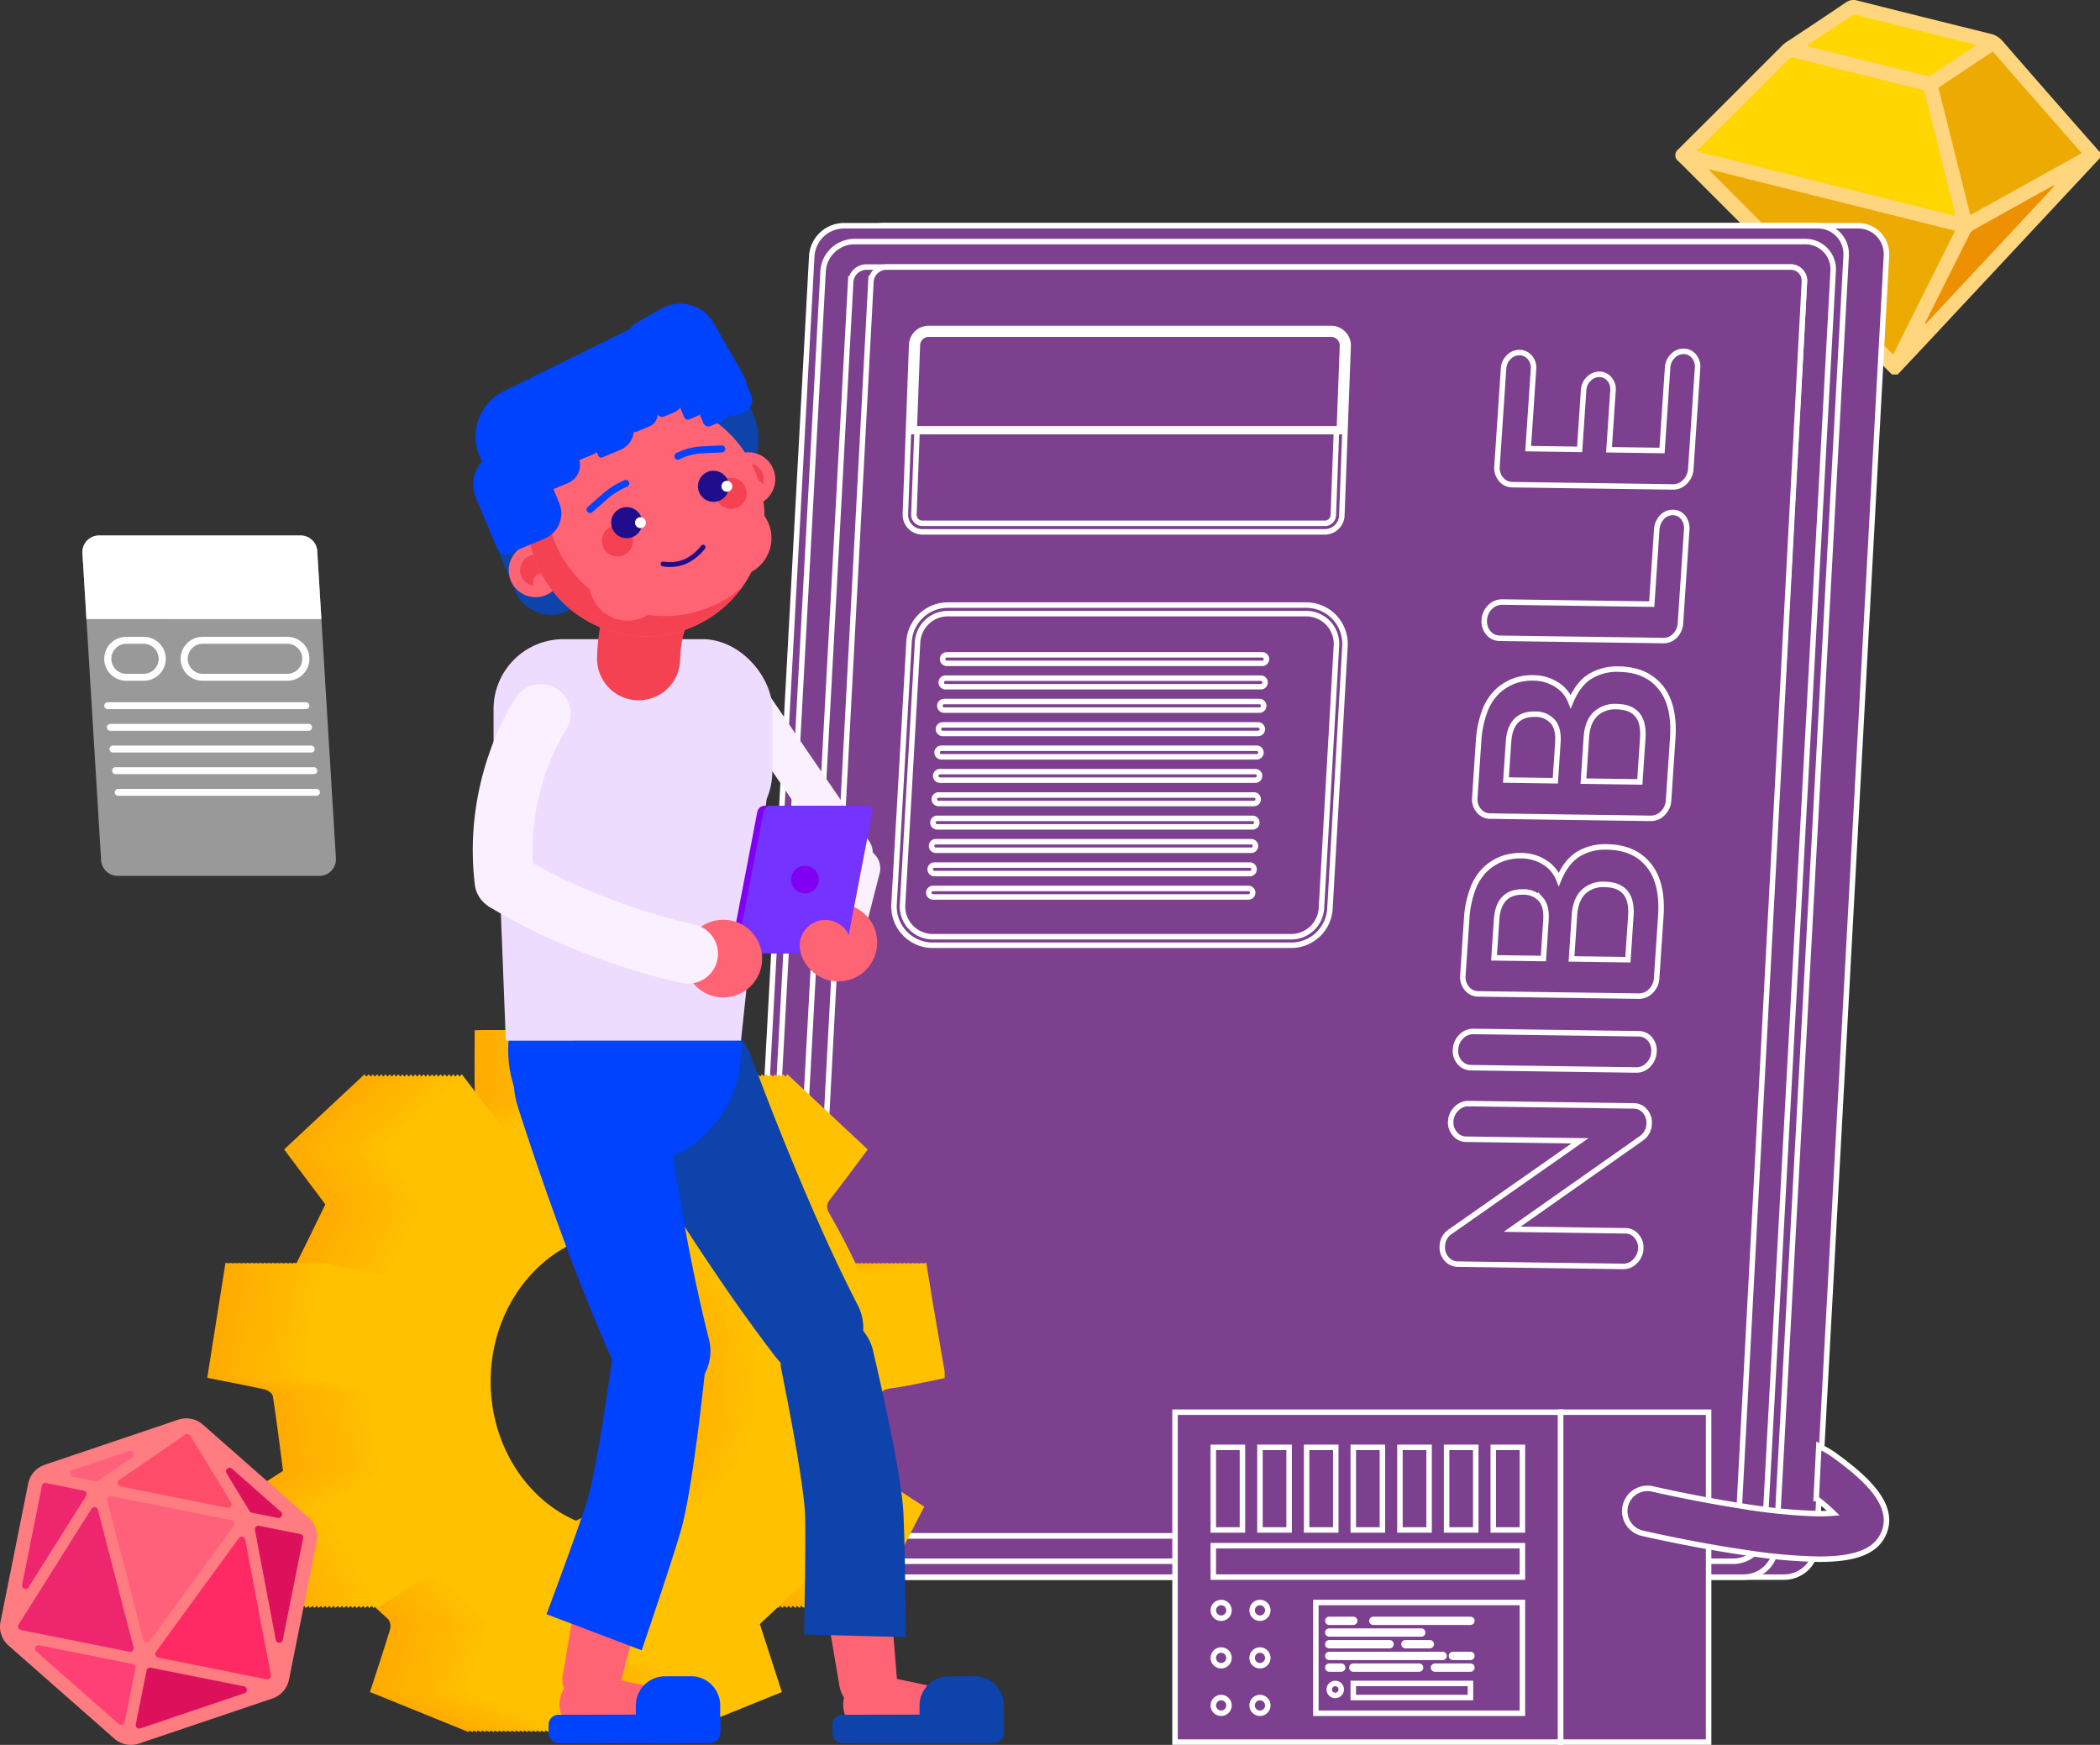 <svg xmlns="http://www.w3.org/2000/svg" width="765.872" height="636.246" viewBox="0 0 765.872 636.246">
    <rect x="0" y="0" width="765.872" height="636.246" fill="#333333" stroke="none"/>
    <defs>
        <style>
            .cls-1{fill:#ffd67e}.cls-2{fill:#ffd600}.cls-3{fill:#edaa03}.cls-4{fill:#ed9103}.cls-5,.cls-6{fill:#7d408f}.cls-5,.cls-6,.cls-7{stroke:#fff;stroke-width:2px}.cls-6{stroke-miterlimit:10}.cls-7{fill:#7c408f}.cls-8{fill:#ffab00}.cls-9{fill:#ffac00}.cls-10{fill:#ffad00}.cls-11{fill:#ffae00}.cls-12{fill:#ffaf00}.cls-13{fill:#ffb000}.cls-14{fill:#ffb100}.cls-15{fill:#ffb200}.cls-16{fill:#ffb300}.cls-17{fill:#ffb400}.cls-18{fill:#ffb500}.cls-19{fill:#ffb600}.cls-20{fill:#ffb700}.cls-21{fill:#ffb800}.cls-22{fill:#ffb900}.cls-23{fill:#ffba00}.cls-24{fill:#fb0}.cls-25{fill:#ffbc00}.cls-26{fill:#ffbd00}.cls-27{fill:#ffbe00}.cls-28{fill:#ffbf00}.cls-29{fill:#ffc000}.cls-30{fill:#ffc100}.cls-31{fill:#ff6475}.cls-32{fill:#0d43ab}.cls-33{fill:#0043ff}.cls-34,.cls-39,.cls-40{fill:none;stroke-linecap:round;stroke-linejoin:round}.cls-34{stroke:#fbf0ff;stroke-width:14.691px}.cls-35{fill:#eedcff}.cls-36{fill:#f44252}.cls-37{fill:#200d8c}.cls-38{fill:#fff}.cls-39{stroke:#200d8c;stroke-width:1.768px}.cls-40{stroke:#0043ff;stroke-width:2.54px}.cls-41{fill:#8100f4}.cls-42{fill:url(#linear-gradient)}.cls-43{fill:#7533ff}.cls-44{fill:#fbf0ff}.cls-45{fill:#ff7c81}.cls-46{fill:#ff617b}.cls-47{fill:#ff4c69}.cls-48{fill:#ee266e}.cls-49{fill:#ff2963}.cls-50{fill:#dd115b}.cls-51{fill:#ff4074}.cls-52{opacity:.5}
        </style>
        <linearGradient id="linear-gradient" x1="-19.031" x2="-18.869" y1=".738" y2="-.466" gradientUnits="objectBoundingBox">
            <stop offset="0" stop-color="#fff" stop-opacity=".4"/>
            <stop offset=".031" stop-color="#fff" stop-opacity=".345"/>
            <stop offset=".107" stop-color="#fff" stop-opacity=".239"/>
            <stop offset=".193" stop-color="#fff" stop-opacity=".153"/>
            <stop offset=".293" stop-color="#fff" stop-opacity=".082"/>
            <stop offset=".415" stop-color="#fff" stop-opacity=".035"/>
            <stop offset=".581" stop-color="#fff" stop-opacity=".008"/>
            <stop offset="1" stop-color="#fff" stop-opacity="0"/>
        </linearGradient>
    </defs>
    <g id="Group_1205" data-name="Group 1205" transform="translate(-748.856 -857.161)">
        <g id="Group_2687" data-name="Group 2687" transform="translate(-221.289 258.775)">
            <path id="Path_1143" d="M1660.12 734.927l-20.4-20.375-56.347-56.311c-.392-.391-.807-.759-1.2-1.149a2.666 2.666 0 0 1 0-4.214q8.949-8.9 17.885-17.813c6.806-6.8 13.585-13.634 20.407-20.421A14.879 14.879 0 0 1 1622.8 613c6.828-4.555 13.68-9.073 20.471-13.682a4.8 4.8 0 0 1 4.235-.732q24.288 6.132 48.609 12.13a8.112 8.112 0 0 1 4.456 2.751q17.259 19.844 34.648 39.572c.257.292.529.571.794.856v2.117q-1.176 1.254-2.35 2.509l-57.713 61.8q-6.84 7.323-13.716 14.61z" class="cls-1" data-name="Path 1143"/>
            <path id="Path_1144" d="M1683.292 677.135c-.116-.625-.174-1.065-.281-1.492-3.576-14.246-7.181-28.484-10.692-42.745a2.324 2.324 0 0 0-2.012-1.974q-22.85-5.661-45.678-11.406a2.291 2.291 0 0 0-2.493.753q-15.946 16.012-31.961 31.955a6.7 6.7 0 0 1-1.441.851l.4.531z" class="cls-1" data-name="Path 1144"/>
            <path id="Path_1145" d="M1593.064 660.019l67.512 67.662 22.586-45.151z" class="cls-1" data-name="Path 1145"/>
            <path id="Path_1146" d="M1677.091 630.357l11.623 46.443 40.634-22.561-32.458-37.068z" class="cls-1" data-name="Path 1146"/>
            <path id="Path_1147" d="M1690.828 614.758c-14.672-3.658-29.016-7.247-43.376-10.772a3.3 3.3 0 0 0-2.324.382c-5.028 3.257-10 6.605-14.979 9.932-.34.227-.648.5-1 .778.207.147.281.235.371.258q21.671 5.414 43.349 10.79a2.106 2.106 0 0 0 1.48-.3c5.171-3.4 10.315-6.836 15.463-10.269.276-.182.523-.408 1.016-.799z" class="cls-1" data-name="Path 1147"/>
            <path id="Path_1148" d="M1672.173 716.278l.289.217 46.946-50.282a.886.886 0 0 0-.827.047q-14.445 8.008-28.872 16.047a3.415 3.415 0 0 0-1.222 1.426q-5.939 11.769-11.817 23.567-2.247 4.49-4.497 8.978z" class="cls-1" data-name="Path 1148"/>
            <path id="Path_1149" d="M1683.292 677.135l-94.162-23.527-.4-.531a6.7 6.7 0 0 0 1.441-.851q16.006-15.951 31.961-31.955a2.291 2.291 0 0 1 2.493-.753q22.827 5.753 45.678 11.406a2.324 2.324 0 0 1 2.012 1.974c3.511 14.261 7.116 28.5 10.692 42.745.111.427.169.867.285 1.492z" class="cls-2" data-name="Path 1149"/>
            <path id="Path_1150" d="M1593.064 660.019l90.1 22.511-22.586 45.151z" class="cls-3" data-name="Path 1150"/>
            <path id="Path_1151" d="M1677.091 630.357l19.8-13.186 32.458 37.068-40.635 22.561-11.623-46.443z" class="cls-3" data-name="Path 1151"/>
            <path id="Path_1152" d="M1690.828 614.758c-.493.391-.74.617-1.015.8-5.148 3.433-10.292 6.872-15.463 10.269a2.106 2.106 0 0 1-1.48.3q-21.684-5.358-43.349-10.79c-.09-.023-.164-.111-.371-.258.351-.276.659-.551 1-.778 4.982-3.327 9.951-6.675 14.979-9.932a3.3 3.3 0 0 1 2.324-.382c14.359 3.524 28.703 7.113 43.375 10.771z" class="cls-2" data-name="Path 1152"/>
            <path id="Path_1153" d="M1672.173 716.278q2.249-4.49 4.5-8.978 5.9-11.789 11.817-23.567a3.415 3.415 0 0 1 1.222-1.426q14.415-8.062 28.872-16.047a.886.886 0 0 1 .827-.047l-46.946 50.282z" class="cls-4" data-name="Path 1153"/>
        </g>
        <g id="Group_1120" data-name="Group 1120" transform="translate(1019.318 939.467)">
            <g id="Group_1078" data-name="Group 1078" transform="translate(14.7)">
                <g id="Group_1077" data-name="Group 1077">
                    <path id="Path_529" d="M1303.773 1432.23H948.621a10.344 10.344 0 0 1-10.437-11.038l25.577-470.687a11.794 11.794 0 0 1 11.639-11.038h355.152a10.343 10.343 0 0 1 10.437 11.038l-25.577 470.687a11.794 11.794 0 0 1-11.639 11.038z" class="cls-5" data-name="Path 529" transform="translate(-938.167 -939.467)"/>
                </g>
            </g>
            <g id="Group_1080" data-name="Group 1080">
                <g id="Group_1079" data-name="Group 1079">
                    <path id="Path_530" d="M1293.6 1432.23H938.451a10.345 10.345 0 0 1-10.438-11.038l25.577-470.687a11.794 11.794 0 0 1 11.638-11.038h355.153a10.346 10.346 0 0 1 10.438 11.038l-25.578 470.687a11.794 11.794 0 0 1-11.641 11.038z" class="cls-5" data-name="Path 530" transform="translate(-927.996 -939.467)"/>
                </g>
            </g>
            <g id="Group_1082" data-name="Group 1082" transform="translate(4.728 5.784)">
                <g id="Group_1081" data-name="Group 1081">
                    <path id="Path_531" d="M1288.292 1424.665H941.477a10.1 10.1 0 0 1-10.194-10.779l24.977-459.639a11.518 11.518 0 0 1 11.365-10.778h346.815a10.1 10.1 0 0 1 10.193 10.778l-24.977 459.638a11.517 11.517 0 0 1-11.364 10.78z" class="cls-5" data-name="Path 531" transform="translate(-931.267 -943.469)"/>
                </g>
            </g>
            <g id="Group_1084" data-name="Group 1084" transform="translate(15.222 15.069)">
                <g id="Group_1083" data-name="Group 1083">
                    <path id="Path_532" d="M1280.638 1412.519H943.674a5.092 5.092 0 0 1-5.138-5.432l24.549-451.761a5.805 5.805 0 0 1 5.729-5.432h336.962a5.092 5.092 0 0 1 5.138 5.432l-24.548 451.761a5.806 5.806 0 0 1-5.728 5.432z" class="cls-5" data-name="Path 532" transform="translate(-938.529 -949.894)"/>
                </g>
            </g>
            <g id="Group_1086" data-name="Group 1086" transform="translate(23.131 15.069)">
                <g id="Group_1085" data-name="Group 1085">
                    <path id="Path_533" d="M1278.844 1412.519H949.037a4.983 4.983 0 0 1-5.028-5.318l24.027-451.991a5.681 5.681 0 0 1 5.606-5.317h329.807a4.982 4.982 0 0 1 5.028 5.317l-24.027 451.99a5.682 5.682 0 0 1-5.606 5.319z" class="cls-5" data-name="Path 533" transform="translate(-944.002 -949.894)"/>
                </g>
            </g>
            <g id="Group_1088" data-name="Group 1088" transform="translate(59.729 37.468)">
                <g id="Group_1087" data-name="Group 1087">
                    <path id="Path_534" d="M1122.279 1039.556H975.558a6.232 6.232 0 0 1-6.227-6.464l2.3-61.7a6.21 6.21 0 0 1 6.227-6h146.721a6.234 6.234 0 0 1 6.227 6.464l-2.3 61.7a6.211 6.211 0 0 1-6.227 6zM977.858 968.5a3.11 3.11 0 0 0-3.119 3.006l-2.3 61.7a3.121 3.121 0 0 0 3.12 3.237h146.721a3.11 3.11 0 0 0 3.119-3l2.3-61.7a3.118 3.118 0 0 0-3.119-3.239z" class="cls-5" data-name="Path 534" transform="translate(-969.326 -965.393)"/>
                </g>
            </g>
            <g id="Group_1119" data-name="Group 1119" transform="translate(55.577 38.505)">
                <g id="Group_1114" data-name="Group 1114" transform="translate(0 99.831)">
                    <g id="Group_1090" data-name="Group 1090">
                        <g id="Group_1089" data-name="Group 1089">
                            <path id="Path_535" d="M1111.326 1159.22H980.594a14.144 14.144 0 0 1-14.118-14.949l5.476-95.747a14.151 14.151 0 0 1 14.118-13.335h130.73a14.144 14.144 0 0 1 14.119 14.949l-5.476 95.745a14.152 14.152 0 0 1-14.117 13.337zM986.07 1038.3a11.043 11.043 0 0 0-11.015 10.4l-5.474 95.745a11.033 11.033 0 0 0 11.014 11.663h130.732a11.043 11.043 0 0 0 11.015-10.4l5.474-95.745a11.032 11.032 0 0 0-11.016-11.663z" class="cls-5" data-name="Path 535" transform="translate(-966.453 -1035.19)"/>
                        </g>
                    </g>
                    <g id="Group_1113" data-name="Group 1113" transform="translate(12.699 18.131)">
                        <g id="Group_1092" data-name="Group 1092" transform="translate(5.032)">
                            <g id="Group_1091" data-name="Group 1091">
                                <path id="Path_536" d="M1095.282 1050.844H980.277a1.554 1.554 0 1 1 0-3.108h115.005a1.554 1.554 0 1 1 0 3.108z" class="cls-5" data-name="Path 536" transform="translate(-978.722 -1047.736)"/>
                            </g>
                        </g>
                        <g id="Group_1094" data-name="Group 1094" transform="translate(4.529 8.516)">
                            <g id="Group_1093" data-name="Group 1093">
                                <path id="Path_537" d="M1094.934 1056.739H979.929a1.555 1.555 0 1 1 0-3.11h115.005a1.555 1.555 0 0 1 0 3.11z" class="cls-5" data-name="Path 537" transform="translate(-978.374 -1053.629)"/>
                            </g>
                        </g>
                        <g id="Group_1096" data-name="Group 1096" transform="translate(4.026 17.036)">
                            <g id="Group_1095" data-name="Group 1095">
                                <path id="Path_538" d="M1094.586 1062.633H979.58a1.554 1.554 0 0 1 0-3.109h115.007a1.554 1.554 0 1 1 0 3.109z" class="cls-5" data-name="Path 538" transform="translate(-978.026 -1059.524)"/>
                            </g>
                        </g>
                        <g id="Group_1098" data-name="Group 1098" transform="translate(3.522 25.552)">
                            <g id="Group_1097" data-name="Group 1097">
                                <path id="Path_539" d="M1094.239 1068.527H979.232a1.555 1.555 0 1 1 0-3.11h115.007a1.555 1.555 0 0 1 0 3.11z" class="cls-5" data-name="Path 539" transform="translate(-977.677 -1065.417)"/>
                            </g>
                        </g>
                        <g id="Group_1100" data-name="Group 1100" transform="translate(3.019 34.07)">
                            <g id="Group_1099" data-name="Group 1099">
                                <path id="Path_540" d="M1093.889 1074.421H978.884a1.555 1.555 0 1 1 0-3.11h115.005a1.555 1.555 0 1 1 0 3.11z" class="cls-5" data-name="Path 540" transform="translate(-977.329 -1071.311)"/>
                            </g>
                        </g>
                        <g id="Group_1102" data-name="Group 1102" transform="translate(2.516 42.588)">
                            <g id="Group_1101" data-name="Group 1101">
                                <path id="Path_541" d="M1093.541 1080.313H978.536a1.554 1.554 0 1 1 0-3.108h115.005a1.554 1.554 0 1 1 0 3.108z" class="cls-5" data-name="Path 541" transform="translate(-976.981 -1077.205)"/>
                            </g>
                        </g>
                        <g id="Group_1104" data-name="Group 1104" transform="translate(2.013 51.106)">
                            <g id="Group_1103" data-name="Group 1103">
                                <path id="Path_542" d="M1093.193 1086.209H978.188a1.555 1.555 0 0 1 0-3.11h115.005a1.555 1.555 0 1 1 0 3.11z" class="cls-5" data-name="Path 542" transform="translate(-976.633 -1083.099)"/>
                            </g>
                        </g>
                        <g id="Group_1106" data-name="Group 1106" transform="translate(1.51 59.624)">
                            <g id="Group_1105" data-name="Group 1105">
                                <path id="Path_543" d="M1092.845 1092.1H977.839a1.554 1.554 0 0 1 0-3.109h115.007a1.554 1.554 0 1 1 0 3.109z" class="cls-5" data-name="Path 543" transform="translate(-976.285 -1088.993)"/>
                            </g>
                        </g>
                        <g id="Group_1108" data-name="Group 1108" transform="translate(1.006 68.14)">
                            <g id="Group_1107" data-name="Group 1107">
                                <path id="Path_544" d="M1092.5 1098H977.491a1.555 1.555 0 1 1 0-3.11H1092.5a1.555 1.555 0 0 1 0 3.11z" class="cls-5" data-name="Path 544" transform="translate(-975.936 -1094.886)"/>
                            </g>
                        </g>
                        <g id="Group_1110" data-name="Group 1110" transform="translate(.503 76.658)">
                            <g id="Group_1109" data-name="Group 1109">
                                <path id="Path_545" d="M1092.15 1103.89H977.143a1.555 1.555 0 0 1 0-3.11h115.007a1.555 1.555 0 1 1 0 3.11z" class="cls-5" data-name="Path 545" transform="translate(-975.588 -1100.78)"/>
                            </g>
                        </g>
                        <g id="Group_1112" data-name="Group 1112" transform="translate(0 85.175)">
                            <g id="Group_1111" data-name="Group 1111">
                                <path id="Path_546" d="M1091.8 1109.784H976.795a1.555 1.555 0 0 1 0-3.11H1091.8a1.555 1.555 0 0 1 0 3.11z" class="cls-5" data-name="Path 546" transform="translate(-975.24 -1106.674)"/>
                            </g>
                        </g>
                    </g>
                </g>
                <g id="Group_1117" data-name="Group 1117" transform="translate(6.316)">
                    <g id="Group_1115" data-name="Group 1115" transform="translate(.539 .517)">
                        <path id="Path_547" d="M1123.747 966.469H977.026a4.677 4.677 0 0 0-4.674 4.5L971.2 1002h156.08l1.145-30.675a4.678 4.678 0 0 0-4.678-4.856z" class="cls-5" data-name="Path 547" transform="translate(-971.196 -966.469)"/>
                    </g>
                    <g id="Group_1116" data-name="Group 1116">
                        <path id="Path_548" d="M1127.941 1002.674H970.823L972 971.111a5.177 5.177 0 0 1 5.191-5h146.721a5.193 5.193 0 0 1 5.191 5.389zm-156.041-1.036h155.044l1.126-30.178a4.157 4.157 0 0 0-4.155-4.314H977.192a4.145 4.145 0 0 0-4.155 4z" class="cls-5" data-name="Path 548" transform="translate(-970.823 -966.111)"/>
                    </g>
                </g>
                <g id="Group_1118" data-name="Group 1118" transform="translate(199.964 7.302)">
                    <path id="Path_549" d="M1170.816 1220.342l-60.411-.845a5.28 5.28 0 0 1-4.078-1.983 6.143 6.143 0 0 1-1.49-4.568 6.449 6.449 0 0 1 2.869-5.26l47.344-33.148-41.591-.581a5.238 5.238 0 0 1-4.075-2.01 6.244 6.244 0 0 1-1.49-4.6 6.823 6.823 0 0 1 2.1-4.518 5.908 5.908 0 0 1 4.336-1.864l60.413.845a5.194 5.194 0 0 1 4.051 1.981 6.2 6.2 0 0 1 1.465 4.568 6.577 6.577 0 0 1-2.978 5.37l-46.978 33.042 41.387.58a5.168 5.168 0 0 1 4.049 2.009 6.286 6.286 0 0 1 1.461 4.6 6.841 6.841 0 0 1-2.072 4.517 5.816 5.816 0 0 1-4.312 1.865z" class="cls-6" data-name="Path 549" transform="translate(-1104.82 -886.669)"/>
                    <path id="Path_550" d="M1174.033 1156.816l-60.206-.843a5.352 5.352 0 0 1-4.2-1.984 6.391 6.391 0 0 1-1.455-4.734 7 7 0 0 1 2.083-4.629 5.981 5.981 0 0 1 4.463-1.863l60.207.843a5.319 5.319 0 0 1 4.181 1.954 6.365 6.365 0 0 1 1.428 4.708 7.065 7.065 0 0 1-2.082 4.684 5.931 5.931 0 0 1-4.419 1.864z" class="cls-6" data-name="Path 550" transform="translate(-1103.337 -894.773)"/>
                    <path id="Path_551" d="M1174.141 1150.605l-58.512-.819a5.293 5.293 0 0 1-4.154-1.984 6.385 6.385 0 0 1-1.454-4.733l1.375-20.513a37.506 37.506 0 0 1 2.194-10.878 19.069 19.069 0 0 1 4.573-7.246 18.524 18.524 0 0 1 6.039-3.849 18.886 18.886 0 0 1 7.044-1.185 15.8 15.8 0 0 1 8.694 2.5 12.619 12.619 0 0 1 5.061 6.123q2.627-6.3 6.961-9.1a18.813 18.813 0 0 1 10.687-2.71q9.844.137 15.109 6.593t4.453 18.588l-1.519 22.646a7.051 7.051 0 0 1-2.113 4.7 6 6 0 0 1-4.438 1.867zm-34.755-13.71l.933-13.934q.349-5.183-1.926-7.729a8.363 8.363 0 0 0-6.439-2.6q-8.949-.124-9.635 10.076l-.934 13.936zm30.821.431l1.072-16q.761-11.316-9.547-11.459a10.382 10.382 0 0 0-7.759 2.763q-2.883 2.835-3.259 8.408l-1.073 16z" class="cls-6" data-name="Path 551" transform="translate(-1102.512 -915.497)"/>
                    <path id="Path_552" d="M1177.151 1105.747l-58.513-.818a5.308 5.308 0 0 1-4.155-1.984 6.394 6.394 0 0 1-1.454-4.734l1.376-20.513a37.48 37.48 0 0 1 2.194-10.876 19.094 19.094 0 0 1 4.573-7.246 18.46 18.46 0 0 1 6.039-3.847 18.83 18.83 0 0 1 7.044-1.185 15.815 15.815 0 0 1 8.694 2.493 12.62 12.62 0 0 1 5.061 6.125q2.625-6.3 6.961-9.1a18.81 18.81 0 0 1 10.685-2.71q9.846.137 15.111 6.592t4.452 18.588l-1.519 22.646a7.052 7.052 0 0 1-2.113 4.7 5.989 5.989 0 0 1-4.436 1.869zm-34.756-13.709l.934-13.936q.349-5.181-1.927-7.726a8.355 8.355 0 0 0-6.44-2.6q-8.951-.126-9.635 10.074l-.933 13.934zm30.821.43l1.072-16q.761-11.313-9.547-11.457a10.367 10.367 0 0 0-7.758 2.763q-2.887 2.833-3.26 8.407l-1.074 16z" class="cls-6" data-name="Path 552" transform="translate(-1101.173 -935.466)"/>
                    <path id="Path_553" d="M1180.633 1058.522l-59.54-.833a5.36 5.36 0 0 1-4.206-1.984 6.4 6.4 0 0 1-1.454-4.736 6.971 6.971 0 0 1 2.094-4.629 6.044 6.044 0 0 1 4.493-1.863l54.473.761 1.817-27.09a7.092 7.092 0 0 1 1.889-4.575 5.223 5.223 0 0 1 3.976-1.757 4.729 4.729 0 0 1 3.812 1.838 6.5 6.5 0 0 1 1.246 4.649l-2.265 33.781a7.067 7.067 0 0 1-1.981 4.656 5.764 5.764 0 0 1-4.354 1.782z" class="cls-6" data-name="Path 553" transform="translate(-1100.103 -953.066)"/>
                    <path id="Path_554" d="M1182.758 1020.6l-58.512-.818a5.307 5.307 0 0 1-4.155-1.983 6.4 6.4 0 0 1-1.454-4.736l2.387-35.618a6.288 6.288 0 0 1 1.872-4.158 5.321 5.321 0 0 1 3.961-1.675 4.836 4.836 0 0 1 3.756 1.782 5.637 5.637 0 0 1 1.335 4.2l-1.948 29.042 18.77.263 1.451-21.628a6.114 6.114 0 0 1 1.866-4.074 5.3 5.3 0 0 1 3.908-1.647 4.675 4.675 0 0 1 3.656 1.753 5.566 5.566 0 0 1 1.288 4.119l-1.451 21.628 19.335.27 2.031-30.268a6.345 6.345 0 0 1 1.9-4.187 5.372 5.372 0 0 1 3.99-1.7 4.724 4.724 0 0 1 3.727 1.809 5.771 5.771 0 0 1 1.308 4.233l-2.47 36.843a7.018 7.018 0 0 1-2.112 4.685 6 6 0 0 1-4.439 1.865z" class="cls-6" data-name="Path 554" transform="translate(-1098.677 -971.164)"/>
                </g>
            </g>
        </g>
        <g id="Group_1188" data-name="Group 1188" transform="translate(1177.396 1372.083)">
            <g id="Group_1122" data-name="Group 1122">
                <g id="Group_1121" data-name="Group 1121">
                    <path id="Rectangle_481" d="M0 0h140.634v120.294H0z" class="cls-7" data-name="Rectangle 481"/>
                </g>
            </g>
            <g id="Group_1124" data-name="Group 1124" transform="translate(140.634)">
                <g id="Group_1123" data-name="Group 1123">
                    <path id="Rectangle_482" d="M0 0h53.954v120.294H0z" class="cls-7" data-name="Rectangle 482"/>
                </g>
            </g>
            <g id="Group_1139" data-name="Group 1139" transform="translate(13.949 12.828)">
                <g id="Group_1126" data-name="Group 1126">
                    <g id="Group_1125" data-name="Group 1125">
                        <path id="Rectangle_483" d="M0 0h10.631v30.122H0z" class="cls-7" data-name="Rectangle 483"/>
                    </g>
                </g>
                <g id="Group_1128" data-name="Group 1128" transform="translate(17.017)">
                    <g id="Group_1127" data-name="Group 1127">
                        <path id="Rectangle_484" d="M0 0h10.631v30.122H0z" class="cls-7" data-name="Rectangle 484"/>
                    </g>
                </g>
                <g id="Group_1130" data-name="Group 1130" transform="translate(34.035)">
                    <g id="Group_1129" data-name="Group 1129">
                        <path id="Rectangle_485" d="M0 0h10.631v30.122H0z" class="cls-7" data-name="Rectangle 485"/>
                    </g>
                </g>
                <g id="Group_1132" data-name="Group 1132" transform="translate(51.052)">
                    <g id="Group_1131" data-name="Group 1131">
                        <path id="Rectangle_486" d="M0 0h10.631v30.122H0z" class="cls-7" data-name="Rectangle 486"/>
                    </g>
                </g>
                <g id="Group_1134" data-name="Group 1134" transform="translate(68.07)">
                    <g id="Group_1133" data-name="Group 1133">
                        <path id="Rectangle_487" d="M0 0h10.631v30.122H0z" class="cls-7" data-name="Rectangle 487"/>
                    </g>
                </g>
                <g id="Group_1136" data-name="Group 1136" transform="translate(85.087)">
                    <g id="Group_1135" data-name="Group 1135">
                        <path id="Rectangle_488" d="M0 0h10.631v30.122H0z" class="cls-7" data-name="Rectangle 488"/>
                    </g>
                </g>
                <g id="Group_1138" data-name="Group 1138" transform="translate(102.104)">
                    <g id="Group_1137" data-name="Group 1137">
                        <path id="Rectangle_489" d="M0 0h10.631v30.122H0z" class="cls-7" data-name="Rectangle 489"/>
                    </g>
                </g>
            </g>
            <g id="Group_1141" data-name="Group 1141" transform="translate(13.949 48.691)">
                <g id="Group_1140" data-name="Group 1140">
                    <path id="Rectangle_490" d="M0 0h112.736v11.456H0z" class="cls-7" data-name="Rectangle 490"/>
                </g>
            </g>
            <g id="Group_1146" data-name="Group 1146" transform="translate(13.949 69.4)">
                <g id="Group_1143" data-name="Group 1143">
                    <g id="Group_1142" data-name="Group 1142">
                        <circle id="Ellipse_193" cx="2.867" cy="2.867" r="2.867" class="cls-7" data-name="Ellipse 193"/>
                    </g>
                </g>
                <g id="Group_1145" data-name="Group 1145" transform="translate(14.151)">
                    <g id="Group_1144" data-name="Group 1144">
                        <circle id="Ellipse_194" cx="2.867" cy="2.867" r="2.867" class="cls-7" data-name="Ellipse 194"/>
                    </g>
                </g>
            </g>
            <g id="Group_1151" data-name="Group 1151" transform="translate(13.949 86.728)">
                <g id="Group_1148" data-name="Group 1148">
                    <g id="Group_1147" data-name="Group 1147">
                        <circle id="Ellipse_195" cx="2.867" cy="2.867" r="2.867" class="cls-7" data-name="Ellipse 195"/>
                    </g>
                </g>
                <g id="Group_1150" data-name="Group 1150" transform="translate(14.151)">
                    <g id="Group_1149" data-name="Group 1149">
                        <circle id="Ellipse_196" cx="2.867" cy="2.867" r="2.867" class="cls-7" data-name="Ellipse 196"/>
                    </g>
                </g>
            </g>
            <g id="Group_1156" data-name="Group 1156" transform="translate(13.949 104.057)">
                <g id="Group_1153" data-name="Group 1153">
                    <g id="Group_1152" data-name="Group 1152">
                        <circle id="Ellipse_197" cx="2.867" cy="2.867" r="2.867" class="cls-7" data-name="Ellipse 197"/>
                    </g>
                </g>
                <g id="Group_1155" data-name="Group 1155" transform="translate(14.151)">
                    <g id="Group_1154" data-name="Group 1154">
                        <circle id="Ellipse_198" cx="2.867" cy="2.867" r="2.867" class="cls-7" data-name="Ellipse 198"/>
                    </g>
                </g>
            </g>
            <g id="Group_1187" data-name="Group 1187" transform="translate(51.35 69.4)">
                <g id="Group_1158" data-name="Group 1158">
                    <g id="Group_1157" data-name="Group 1157">
                        <path id="Rectangle_491" d="M0 0h75.334v40.391H0z" class="cls-7" data-name="Rectangle 491"/>
                    </g>
                </g>
                <g id="Group_1160" data-name="Group 1160" transform="translate(4.369 10.432)">
                    <g id="Group_1159" data-name="Group 1159">
                        <path id="Path_555" d="M1110.015 1295.1h-33.563a.518.518 0 0 1 0-1.036h33.563a.518.518 0 0 1 0 1.036z" class="cls-7" data-name="Path 555" transform="translate(-1075.935 -1294.06)"/>
                    </g>
                </g>
                <g id="Group_1165" data-name="Group 1165" transform="translate(4.369 18.963)">
                    <g id="Group_1162" data-name="Group 1162">
                        <g id="Group_1161" data-name="Group 1161">
                            <path id="Path_556" d="M1117.816 1301h-41.364a.518.518 0 0 1 0-1.036h41.364a.518.518 0 0 1 0 1.036z" class="cls-7" data-name="Path 556" transform="translate(-1075.935 -1299.963)"/>
                        </g>
                    </g>
                    <g id="Group_1164" data-name="Group 1164" transform="translate(45.107)">
                        <g id="Group_1163" data-name="Group 1163">
                            <path id="Path_557" d="M1114.062 1301h-6.4a.518.518 0 1 1 0-1.036h6.4a.518.518 0 1 1 0 1.036z" class="cls-7" data-name="Path 557" transform="translate(-1107.147 -1299.963)"/>
                        </g>
                    </g>
                </g>
                <g id="Group_1170" data-name="Group 1170" transform="translate(4.369 14.697)">
                    <g id="Group_1167" data-name="Group 1167">
                        <g id="Group_1166" data-name="Group 1166">
                            <path id="Path_558" d="M1098.468 1298.047h-22.016a.518.518 0 0 1 0-1.036h22.016a.518.518 0 0 1 0 1.036z" class="cls-7" data-name="Path 558" transform="translate(-1075.935 -1297.011)"/>
                        </g>
                    </g>
                    <g id="Group_1169" data-name="Group 1169" transform="translate(27.788)">
                        <g id="Group_1168" data-name="Group 1168">
                            <path id="Path_559" d="M1104.575 1298.047h-8.894a.518.518 0 1 1 0-1.036h8.894a.518.518 0 0 1 0 1.036z" class="cls-7" data-name="Path 559" transform="translate(-1095.163 -1297.011)"/>
                        </g>
                    </g>
                </g>
                <g id="Group_1177" data-name="Group 1177" transform="translate(4.369 23.229)">
                    <g id="Group_1172" data-name="Group 1172">
                        <g id="Group_1171" data-name="Group 1171">
                            <path id="Path_560" d="M1080.836 1303.95h-4.383a.517.517 0 0 1 0-1.035h4.383a.517.517 0 0 1 0 1.035z" class="cls-7" data-name="Path 560" transform="translate(-1075.935 -1302.915)"/>
                        </g>
                    </g>
                    <g id="Group_1174" data-name="Group 1174" transform="translate(8.763)">
                        <g id="Group_1173" data-name="Group 1173">
                            <path id="Path_561" d="M1106.534 1303.95h-24.017a.517.517 0 1 1 0-1.035h24.017a.517.517 0 1 1 0 1.035z" class="cls-7" data-name="Path 561" transform="translate(-1081.999 -1302.915)"/>
                        </g>
                    </g>
                    <g id="Group_1176" data-name="Group 1176" transform="translate(38.554)">
                        <g id="Group_1175" data-name="Group 1175">
                            <path id="Path_562" d="M1116.081 1303.95h-12.949a.517.517 0 1 1 0-1.035h12.949a.517.517 0 1 1 0 1.035z" class="cls-7" data-name="Path 562" transform="translate(-1102.613 -1302.915)"/>
                        </g>
                    </g>
                </g>
                <g id="Group_1182" data-name="Group 1182" transform="translate(4.369 6.166)">
                    <g id="Group_1179" data-name="Group 1179">
                        <g id="Group_1178" data-name="Group 1178">
                            <path id="Path_563" d="M1085.216 1292.144h-8.764a.518.518 0 0 1 0-1.036h8.764a.518.518 0 1 1 0 1.036z" class="cls-7" data-name="Path 563" transform="translate(-1075.935 -1291.108)"/>
                        </g>
                    </g>
                    <g id="Group_1181" data-name="Group 1181" transform="translate(16.086)">
                        <g id="Group_1180" data-name="Group 1180">
                            <path id="Path_564" d="M1123 1292.144h-35.417a.518.518 0 1 1 0-1.036H1123a.518.518 0 1 1 0 1.036z" class="cls-7" data-name="Path 564" transform="translate(-1087.066 -1291.108)"/>
                        </g>
                    </g>
                </g>
                <g id="Group_1184" data-name="Group 1184" transform="translate(4.887 29.52)">
                    <g id="Group_1183" data-name="Group 1183">
                        <circle id="Ellipse_199" cx="2.191" cy="2.191" r="2.191" class="cls-7" data-name="Ellipse 199"/>
                    </g>
                </g>
                <g id="Group_1186" data-name="Group 1186" transform="translate(13.651 29.52)">
                    <g id="Group_1185" data-name="Group 1185">
                        <path id="Rectangle_492" d="M0 0h42.74v5.138H0z" class="cls-7" data-name="Rectangle 492"/>
                    </g>
                </g>
            </g>
        </g>
        <g id="Group_1190" data-name="Group 1190" transform="translate(1341.323 1384.412)">
            <g id="Group_1189" data-name="Group 1189">
                <path id="Path_565" d="M1226.89 1250.406c-1.575-1.133-5.213-3.055-5.213-3.055l-.958 19.136a67.3 67.3 0 0 1 6.23 5.343 61.779 61.779 0 0 1-6.529.176 203.806 203.806 0 0 1-26.838-2.744c-16.909-2.63-32.445-6.219-32.6-6.255a8.291 8.291 0 0 0-3.749 16.152c.76.177 18.838 4.354 37.927 7.108a193.734 193.734 0 0 0 26.688 2.372c13.508 0 20.55-2.969 23.386-9.218 4.766-10.505-6.601-20.562-18.344-29.015z" class="cls-7" data-name="Path 565" transform="translate(-1150.81 -1247.351)"/>
            </g>
        </g>
        <g id="Group_1204" data-name="Group 1204" transform="translate(824.441 962.767)">
            <g id="Group_1193" data-name="Group 1193" transform="translate(0 270.043)">
                <path id="Path_589" d="M958.85 1270.51c0-29.906-22.094-54.492-48.991-54.515-26.916-.025-48.86 24.46-48.858 54.516 0 30.074 21.917 54.516 48.86 54.493s48.987-24.563 48.989-54.494zm67.734-1.188c-6.6 1.292-13.164 2.883-19.808 3.75-3.422.447-4.123 2.1-4.507 5.5a224.037 224.037 0 0 1-3.356 20.807c-.558 2.658-.087 3.809 1.9 5.042 6.054 3.749 12.015 7.682 18.336 11.753l-19.154 36.939-20.542-13.15-20.276 19.017 8.038 24.8c-12.177 4.929-24.01 9.717-35.965 14.557-2.543-7.724-5.016-14.939-7.268-22.238-.7-2.27-1.525-2.966-3.809-2.834a120.693 120.693 0 0 1-18.64.079c-3.876-.38-5.437.83-6.545 4.774-1.913 6.814-4.315 13.457-6.535 20.244l-35.956-14.6c2.538-7.823 5.031-15.293 7.327-22.836a4.475 4.475 0 0 0-.6-3.615c-6.226-5.782-12.6-11.365-19.18-17.223-6.375 4.087-13.2 8.464-20.325 13.027-6.432-12.411-12.743-24.585-19.141-36.927l20.212-13.077c-1.243-9.412-2.335-18.349-3.716-27.23-.156-1-1.845-2.189-2.976-2.441-6.886-1.533-13.816-2.821-20.951-4.234l6.662-41.974c7.3 1.432 14.1 2.851 20.938 4.023 1.133.2 3.07-.266 3.523-1.14 4.057-7.818 7.863-15.8 11.949-24.148l-15.033-20.047 29.321-27.4c4.591 6.087 9.052 11.824 13.313 17.741 1.58 2.191 2.756 2.726 5.315 1.476a144.265 144.265 0 0 1 18.13-7.438c2.755-.907 3.558-2.02 3.477-5.093-.2-7.553-.067-15.115-.067-22.759h38.3c0 7.746.108 15.21-.053 22.666-.065 2.986.61 4.253 3.451 5.168a142.361 142.361 0 0 1 18.147 7.393c2.489 1.2 3.716.912 5.336-1.348 4.308-6.009 8.836-11.823 13.353-17.816 9.931 9.289 19.534 18.273 29.333 27.436-4.69 6.23-9.067 12.213-13.631 18.016-1.523 1.936-1.574 3.208-.292 5.453 3.587 6.284 7 12.716 10.057 19.334 1.184 2.564 2.233 3.094 4.629 2.564 6.76-1.5 13.577-2.683 20.592-4.036.844 5.207 1.575 9.915 2.373 14.609 1.418 8.349 2.874 16.689 4.315 25.033z" class="cls-8" data-name="Path 589" transform="translate(-793.149 -1142.448)"/>
                <path id="Path_590" d="M959.917 1270.51c0-29.906-22.094-54.492-48.991-54.515-26.916-.025-48.858 24.46-48.858 54.516 0 30.074 21.918 54.516 48.86 54.493s48.988-24.563 48.989-54.494zm67.734-1.188c-6.6 1.292-13.164 2.883-19.807 3.75-3.422.447-4.123 2.1-4.508 5.5a223.703 223.703 0 0 1-3.356 20.807c-.558 2.658-.087 3.809 1.9 5.042 6.054 3.749 12.015 7.682 18.336 11.753l-19.154 36.939-20.542-13.15-20.276 19.017 8.038 24.8c-12.177 4.929-24.01 9.717-35.964 14.557-2.544-7.724-5.016-14.939-7.268-22.238-.7-2.27-1.525-2.966-3.809-2.834a120.694 120.694 0 0 1-18.64.079c-3.876-.38-5.437.83-6.545 4.774-1.913 6.814-4.315 13.457-6.535 20.244l-35.956-14.6c2.538-7.823 5.031-15.293 7.327-22.836a4.476 4.476 0 0 0-.6-3.615c-6.226-5.782-12.6-11.365-19.179-17.223l-20.326 13.027-19.141-36.927 20.212-13.077c-1.243-9.412-2.335-18.349-3.716-27.23-.156-1-1.846-2.189-2.976-2.441-6.886-1.533-13.814-2.821-20.951-4.234l6.662-41.974c7.3 1.432 14.1 2.851 20.938 4.023 1.133.2 3.07-.266 3.523-1.14 4.057-7.818 7.863-15.8 11.949-24.148l-15.033-20.047 29.321-27.4c4.591 6.087 9.052 11.824 13.313 17.741 1.58 2.191 2.756 2.726 5.315 1.476a144.268 144.268 0 0 1 18.13-7.438c2.755-.907 3.558-2.02 3.477-5.093-.2-7.553-.066-15.115-.066-22.759h38.3c0 7.746.108 15.21-.054 22.666-.065 2.986.61 4.253 3.451 5.168a142.346 142.346 0 0 1 18.147 7.393c2.489 1.2 3.716.912 5.336-1.348 4.308-6.009 8.836-11.823 13.353-17.816l29.333 27.436c-4.69 6.23-9.067 12.213-13.631 18.016-1.523 1.936-1.574 3.208-.292 5.453 3.587 6.284 7 12.716 10.057 19.334 1.183 2.564 2.233 3.094 4.629 2.564 6.76-1.5 13.578-2.683 20.592-4.036.844 5.207 1.575 9.915 2.373 14.609 1.418 8.349 2.874 16.689 4.315 25.033z" class="cls-9" data-name="Path 590" transform="translate(-792.674 -1142.448)"/>
                <path id="Path_591" d="M960.986 1270.51c0-29.906-22.094-54.492-48.991-54.515-26.916-.025-48.859 24.46-48.859 54.516 0 30.074 21.917 54.516 48.86 54.493s48.988-24.563 48.99-54.494zm67.734-1.188c-6.6 1.292-13.164 2.883-19.807 3.75-3.422.447-4.123 2.1-4.508 5.5a223.37 223.37 0 0 1-3.356 20.807c-.558 2.658-.087 3.809 1.9 5.042 6.054 3.749 12.015 7.682 18.336 11.753l-19.154 36.939-20.542-13.15-20.276 19.017 8.038 24.8c-12.177 4.929-24.01 9.717-35.964 14.557-2.544-7.724-5.016-14.939-7.268-22.238-.7-2.27-1.525-2.966-3.81-2.834a120.675 120.675 0 0 1-18.638.079c-3.877-.38-5.438.83-6.547 4.774-1.913 6.814-4.314 13.457-6.535 20.244l-35.956-14.6c2.538-7.823 5.031-15.293 7.327-22.836a4.476 4.476 0 0 0-.6-3.615c-6.226-5.782-12.6-11.365-19.179-17.223l-20.326 13.027c-6.432-12.411-12.743-24.585-19.141-36.927l20.212-13.077c-1.243-9.412-2.335-18.349-3.716-27.23-.156-1-1.845-2.189-2.976-2.441-6.885-1.533-13.814-2.821-20.951-4.234l6.662-41.974c7.3 1.432 14.1 2.851 20.938 4.023 1.133.2 3.07-.266 3.523-1.14 4.057-7.818 7.863-15.8 11.95-24.148l-15.034-20.047 29.321-27.4c4.591 6.087 9.052 11.824 13.313 17.741 1.58 2.191 2.756 2.726 5.315 1.476a144.254 144.254 0 0 1 18.13-7.438c2.755-.907 3.558-2.02 3.477-5.093-.2-7.553-.066-15.115-.066-22.759h38.3c0 7.746.108 15.21-.053 22.666-.065 2.986.61 4.253 3.451 5.168a142.356 142.356 0 0 1 18.147 7.393c2.489 1.2 3.715.912 5.336-1.348 4.308-6.009 8.836-11.823 13.353-17.816l29.333 27.436c-4.69 6.23-9.067 12.213-13.631 18.016-1.523 1.936-1.574 3.208-.292 5.453 3.587 6.284 7 12.716 10.057 19.334 1.184 2.564 2.233 3.094 4.629 2.564 6.761-1.5 13.577-2.683 20.592-4.036.844 5.207 1.575 9.915 2.373 14.609 1.418 8.349 2.875 16.689 4.315 25.033z" class="cls-10" data-name="Path 591" transform="translate(-792.198 -1142.448)"/>
                <path id="Path_592" d="M962.053 1270.51c0-29.906-22.094-54.492-48.991-54.515-26.916-.025-48.859 24.46-48.859 54.516 0 30.074 21.917 54.516 48.861 54.493 26.929-.024 48.988-24.563 48.989-54.494zm67.734-1.188c-6.6 1.292-13.164 2.883-19.807 3.75-3.421.447-4.122 2.1-4.506 5.5a224.04 224.04 0 0 1-3.357 20.807c-.556 2.658-.085 3.809 1.9 5.042 6.054 3.749 12.015 7.682 18.336 11.753-6.442 12.426-12.749 24.587-19.154 36.939l-20.542-13.15-20.276 19.017 8.038 24.8c-12.177 4.929-24.01 9.717-35.965 14.557-2.543-7.724-5.016-14.939-7.268-22.238-.7-2.27-1.525-2.966-3.81-2.834a120.675 120.675 0 0 1-18.638.079c-3.877-.38-5.438.83-6.547 4.774-1.913 6.814-4.314 13.457-6.535 20.244l-35.956-14.6c2.538-7.823 5.031-15.293 7.327-22.836a4.475 4.475 0 0 0-.6-3.615c-6.226-5.782-12.6-11.365-19.179-17.223l-20.326 13.027c-6.432-12.411-12.743-24.585-19.141-36.927l20.212-13.077c-1.243-9.412-2.335-18.349-3.715-27.23-.155-1-1.845-2.189-2.976-2.441-6.885-1.533-13.814-2.821-20.951-4.234l6.662-41.974c7.3 1.432 14.1 2.851 20.938 4.023 1.133.2 3.07-.266 3.523-1.14 4.057-7.818 7.863-15.8 11.95-24.148l-15.034-20.047 29.321-27.4c4.591 6.087 9.053 11.824 13.313 17.741 1.58 2.191 2.756 2.726 5.315 1.476a144.259 144.259 0 0 1 18.13-7.438c2.754-.907 3.558-2.02 3.477-5.093-.2-7.553-.067-15.115-.067-22.759h38.3c0 7.746.108 15.21-.053 22.666-.065 2.986.61 4.253 3.451 5.168a142.269 142.269 0 0 1 18.147 7.393c2.489 1.2 3.716.912 5.336-1.348 4.308-6.009 8.836-11.823 13.353-17.816 9.931 9.289 19.534 18.273 29.333 27.436-4.689 6.23-9.067 12.213-13.631 18.016-1.522 1.936-1.574 3.208-.292 5.453 3.587 6.284 7 12.716 10.057 19.334 1.185 2.564 2.234 3.094 4.629 2.564 6.761-1.5 13.577-2.683 20.592-4.036.844 5.207 1.575 9.915 2.373 14.609 1.418 8.349 2.875 16.689 4.315 25.033z" class="cls-11" data-name="Path 592" transform="translate(-791.723 -1142.448)"/>
                <path id="Path_593" d="M963.121 1270.51c0-29.906-22.094-54.492-48.991-54.515-26.916-.025-48.858 24.46-48.858 54.516 0 30.074 21.917 54.516 48.861 54.493 26.928-.024 48.987-24.563 48.988-54.494zm67.734-1.188c-6.6 1.292-13.164 2.883-19.807 3.75-3.421.447-4.122 2.1-4.506 5.5a224.04 224.04 0 0 1-3.357 20.807c-.556 2.658-.085 3.809 1.9 5.042 6.054 3.749 12.015 7.682 18.336 11.753l-19.154 36.939-20.542-13.15-20.276 19.017 8.038 24.8c-12.177 4.929-24.01 9.717-35.965 14.557-2.544-7.724-5.016-14.939-7.268-22.238-.7-2.27-1.524-2.966-3.808-2.834a120.7 120.7 0 0 1-18.64.079c-3.876-.38-5.438.83-6.547 4.774-1.914 6.814-4.314 13.457-6.534 20.244-12.219-4.96-23.994-9.742-35.957-14.6 2.538-7.823 5.031-15.293 7.327-22.836a4.474 4.474 0 0 0-.6-3.615c-6.226-5.782-12.6-11.365-19.179-17.223l-20.326 13.027c-6.432-12.411-12.743-24.585-19.141-36.927l20.212-13.077c-1.243-9.412-2.335-18.349-3.716-27.23-.155-1-1.845-2.189-2.976-2.441-6.885-1.533-13.814-2.821-20.951-4.234l6.662-41.974c7.3 1.432 14.1 2.851 20.938 4.023 1.133.2 3.07-.266 3.523-1.14 4.057-7.818 7.863-15.8 11.95-24.148l-15.034-20.047 29.321-27.4c4.591 6.087 9.053 11.824 13.314 17.741 1.578 2.191 2.754 2.726 5.315 1.476a144.236 144.236 0 0 1 18.128-7.438c2.754-.907 3.558-2.02 3.477-5.093-.2-7.553-.066-15.115-.066-22.759h38.3c0 7.746.108 15.21-.053 22.666-.065 2.986.61 4.253 3.451 5.168a142.27 142.27 0 0 1 18.147 7.393c2.489 1.2 3.716.912 5.336-1.348 4.308-6.009 8.836-11.823 13.353-17.816 9.931 9.289 19.534 18.273 29.333 27.436-4.69 6.23-9.067 12.213-13.629 18.016-1.523 1.936-1.575 3.208-.293 5.453 3.587 6.284 7 12.716 10.057 19.334 1.185 2.564 2.234 3.094 4.629 2.564 6.76-1.5 13.577-2.683 20.592-4.036.844 5.207 1.575 9.915 2.373 14.609 1.418 8.349 2.876 16.689 4.315 25.033z" class="cls-12" data-name="Path 593" transform="translate(-791.247 -1142.448)"/>
                <path id="Path_594" d="M964.189 1270.51c0-29.906-22.094-54.492-48.991-54.515-26.916-.025-48.858 24.46-48.858 54.516 0 30.074 21.917 54.516 48.861 54.493 26.928-.024 48.987-24.563 48.988-54.494zm67.735-1.188c-6.6 1.292-13.166 2.883-19.809 3.75-3.421.447-4.122 2.1-4.506 5.5a224.04 224.04 0 0 1-3.357 20.807c-.556 2.658-.085 3.809 1.9 5.042 6.054 3.749 12.015 7.682 18.336 11.753l-19.154 36.939-20.542-13.15c-6.9 6.47-13.543 12.7-20.274 19.017l8.037 24.8c-12.177 4.929-24.01 9.717-35.965 14.557-2.544-7.724-5.016-14.939-7.268-22.238-.7-2.27-1.525-2.966-3.808-2.834a120.7 120.7 0 0 1-18.64.079c-3.876-.38-5.438.83-6.545 4.774-1.915 6.814-4.315 13.457-6.535 20.244-12.219-4.96-23.994-9.742-35.958-14.6 2.538-7.823 5.031-15.293 7.327-22.836a4.48 4.48 0 0 0-.6-3.615c-6.227-5.782-12.6-11.365-19.18-17.223l-20.326 13.027c-6.432-12.411-12.744-24.585-19.141-36.927l20.212-13.077c-1.243-9.412-2.336-18.349-3.716-27.23-.155-1-1.844-2.189-2.976-2.441-6.885-1.533-13.814-2.821-20.951-4.234 2.252-14.179 4.427-27.888 6.662-41.974 7.3 1.432 14.1 2.851 20.938 4.023 1.133.2 3.071-.266 3.523-1.14 4.057-7.818 7.863-15.8 11.95-24.148l-15.034-20.047 29.321-27.4c4.591 6.087 9.052 11.824 13.314 17.741 1.578 2.191 2.755 2.726 5.315 1.476a144.249 144.249 0 0 1 18.128-7.438c2.755-.907 3.558-2.02 3.477-5.093-.2-7.553-.066-15.115-.066-22.759h38.3c0 7.746.108 15.21-.053 22.666-.065 2.986.61 4.253 3.451 5.168a142.27 142.27 0 0 1 18.147 7.393c2.488 1.2 3.716.912 5.335-1.348 4.308-6.009 8.836-11.823 13.354-17.816 9.931 9.289 19.534 18.273 29.333 27.436-4.69 6.23-9.067 12.213-13.629 18.016-1.523 1.936-1.575 3.208-.293 5.453 3.587 6.284 7 12.716 10.057 19.334 1.185 2.564 2.234 3.094 4.629 2.564 6.76-1.5 13.577-2.683 20.592-4.036.844 5.207 1.575 9.915 2.373 14.609 1.418 8.349 2.876 16.689 4.317 25.033z" class="cls-13" data-name="Path 594" transform="translate(-790.772 -1142.448)"/>
                <path id="Path_595" d="M965.257 1270.51c0-29.906-22.092-54.492-48.991-54.515-26.916-.025-48.858 24.46-48.858 54.516 0 30.074 21.917 54.516 48.861 54.493 26.931-.024 48.987-24.563 48.988-54.494zm67.735-1.188c-6.6 1.292-13.166 2.883-19.809 3.75-3.421.447-4.122 2.1-4.506 5.5a224.04 224.04 0 0 1-3.357 20.807c-.556 2.658-.085 3.809 1.9 5.042 6.054 3.749 12.014 7.682 18.335 11.753-6.442 12.426-12.749 24.587-19.154 36.939l-20.542-13.15c-6.9 6.47-13.543 12.7-20.274 19.017l8.037 24.8-35.964 14.557c-2.544-7.724-5.016-14.939-7.268-22.238-.7-2.27-1.525-2.966-3.808-2.834a120.7 120.7 0 0 1-18.64.079c-3.876-.38-5.438.83-6.545 4.774-1.915 6.814-4.315 13.457-6.535 20.244-12.219-4.96-23.994-9.742-35.957-14.6 2.538-7.823 5.031-15.293 7.327-22.836a4.48 4.48 0 0 0-.6-3.615c-6.227-5.782-12.6-11.365-19.18-17.223l-20.325 13.027c-6.434-12.411-12.745-24.585-19.141-36.927l20.211-13.077c-1.243-9.412-2.335-18.349-3.716-27.23-.155-1-1.844-2.189-2.976-2.441-6.885-1.533-13.815-2.821-20.951-4.234 2.252-14.179 4.427-27.888 6.662-41.974 7.3 1.432 14.1 2.851 20.938 4.023 1.133.2 3.071-.266 3.523-1.14 4.057-7.818 7.863-15.8 11.95-24.148l-15.027-20.044 29.321-27.4c4.591 6.087 9.053 11.824 13.314 17.741 1.578 2.191 2.755 2.726 5.315 1.476a144.342 144.342 0 0 1 18.128-7.438c2.754-.907 3.559-2.02 3.477-5.093-.2-7.553-.066-15.115-.066-22.759h38.3c0 7.746.108 15.21-.053 22.666-.065 2.986.61 4.253 3.451 5.168a142.249 142.249 0 0 1 18.147 7.393c2.489 1.2 3.716.912 5.336-1.348 4.308-6.009 8.836-11.823 13.353-17.816 9.931 9.289 19.534 18.273 29.333 27.436-4.69 6.23-9.067 12.213-13.629 18.016-1.523 1.936-1.575 3.208-.293 5.453 3.587 6.284 7 12.716 10.057 19.334 1.185 2.564 2.234 3.094 4.629 2.564 6.76-1.5 13.577-2.683 20.594-4.036.843 5.207 1.575 9.915 2.372 14.609 1.418 8.349 2.876 16.689 4.317 25.033z" class="cls-14" data-name="Path 595" transform="translate(-790.296 -1142.448)"/>
                <path id="Path_596" d="M966.326 1270.51c0-29.906-22.092-54.492-48.991-54.515-26.916-.025-48.858 24.46-48.858 54.516 0 30.074 21.917 54.516 48.861 54.493 26.927-.024 48.986-24.563 48.988-54.494zm67.735-1.188c-6.6 1.292-13.166 2.883-19.809 3.75-3.421.447-4.122 2.1-4.506 5.5a224.04 224.04 0 0 1-3.357 20.807c-.556 2.658-.085 3.809 1.9 5.042 6.054 3.749 12.014 7.682 18.335 11.753l-19.154 36.939-20.542-13.15c-6.9 6.47-13.543 12.7-20.274 19.017l8.037 24.8-35.961 14.56c-2.543-7.724-5.015-14.939-7.268-22.238-.7-2.27-1.525-2.966-3.808-2.834a120.7 120.7 0 0 1-18.64.079c-3.876-.38-5.438.83-6.545 4.774-1.915 6.814-4.315 13.457-6.535 20.244-12.219-4.96-23.994-9.742-35.957-14.6 2.538-7.823 5.031-15.293 7.327-22.836a4.48 4.48 0 0 0-.6-3.615c-6.227-5.782-12.6-11.365-19.18-17.223l-20.324 13.027c-6.434-12.411-12.745-24.585-19.141-36.927l20.211-13.077c-1.243-9.412-2.335-18.349-3.716-27.23-.155-1-1.844-2.189-2.976-2.441-6.885-1.533-13.814-2.821-20.951-4.234 2.252-14.179 4.427-27.888 6.662-41.974 7.3 1.432 14.1 2.851 20.938 4.023 1.133.2 3.071-.266 3.525-1.14 4.055-7.818 7.862-15.8 11.949-24.148l-15.034-20.047 29.321-27.4c4.593 6.087 9.053 11.824 13.314 17.741 1.578 2.191 2.754 2.726 5.315 1.476a144.34 144.34 0 0 1 18.128-7.438c2.755-.907 3.56-2.02 3.477-5.093-.2-7.553-.066-15.115-.066-22.759h38.3c0 7.746.108 15.21-.054 22.666-.065 2.986.61 4.253 3.451 5.168a142.267 142.267 0 0 1 18.147 7.393c2.489 1.2 3.716.912 5.336-1.348 4.308-6.009 8.836-11.823 13.353-17.816l29.333 27.436c-4.69 6.23-9.067 12.213-13.629 18.016-1.523 1.936-1.574 3.208-.294 5.453 3.587 6.284 7 12.716 10.057 19.334 1.185 2.564 2.234 3.094 4.629 2.564 6.76-1.5 13.577-2.683 20.594-4.036.843 5.207 1.575 9.915 2.371 14.609 1.418 8.349 2.876 16.689 4.317 25.033z" class="cls-15" data-name="Path 596" transform="translate(-789.821 -1142.448)"/>
                <path id="Path_597" d="M967.394 1270.51c0-29.906-22.092-54.492-48.991-54.515-26.916-.025-48.858 24.46-48.858 54.516 0 30.074 21.917 54.516 48.861 54.493 26.927-.024 48.986-24.563 48.988-54.494zm67.735-1.188c-6.6 1.292-13.166 2.883-19.809 3.75-3.421.447-4.122 2.1-4.506 5.5a224.04 224.04 0 0 1-3.357 20.807c-.556 2.658-.085 3.809 1.9 5.042 6.054 3.749 12.014 7.682 18.336 11.753l-19.156 36.939-20.542-13.15c-6.9 6.47-13.543 12.7-20.274 19.017l8.037 24.8-35.958 14.56c-2.543-7.724-5.015-14.939-7.268-22.238-.7-2.27-1.525-2.966-3.808-2.834a120.7 120.7 0 0 1-18.64.079c-3.876-.38-5.438.83-6.545 4.774-1.915 6.814-4.315 13.457-6.535 20.244-12.219-4.96-23.994-9.742-35.957-14.6 2.538-7.823 5.031-15.293 7.327-22.836a4.48 4.48 0 0 0-.6-3.615c-6.227-5.782-12.6-11.365-19.18-17.223l-20.325 13.027c-6.434-12.411-12.745-24.585-19.141-36.927l20.211-13.077c-1.243-9.412-2.335-18.349-3.716-27.23-.155-1-1.844-2.189-2.976-2.441-6.885-1.533-13.814-2.821-20.951-4.234 2.252-14.179 4.427-27.888 6.662-41.974 7.3 1.432 14.1 2.851 20.938 4.023 1.133.2 3.071-.266 3.525-1.14 4.055-7.818 7.863-15.8 11.949-24.148-4.69-6.253-9.8-13.065-15.033-20.047l29.32-27.4c4.593 6.087 9.053 11.824 13.314 17.741 1.578 2.191 2.756 2.726 5.315 1.476a144.325 144.325 0 0 1 18.128-7.438c2.754-.907 3.56-2.02 3.477-5.093-.2-7.553-.065-15.115-.065-22.759h38.294c0 7.746.108 15.21-.053 22.666-.065 2.986.61 4.253 3.451 5.168a142.274 142.274 0 0 1 18.147 7.393c2.489 1.2 3.716.912 5.336-1.348 4.308-6.009 8.836-11.823 13.353-17.816l29.333 27.436c-4.69 6.23-9.067 12.213-13.629 18.016-1.523 1.936-1.574 3.208-.293 5.453 3.587 6.284 7 12.716 10.058 19.334 1.184 2.564 2.233 3.094 4.628 2.564 6.762-1.5 13.577-2.683 20.594-4.036.843 5.207 1.575 9.915 2.371 14.609 1.418 8.349 2.876 16.689 4.317 25.033z" class="cls-16" data-name="Path 597" transform="translate(-789.346 -1142.448)"/>
                <path id="Path_598" d="M968.462 1270.51c0-29.906-22.092-54.492-48.991-54.515-26.916-.025-48.858 24.46-48.858 54.516 0 30.074 21.917 54.516 48.861 54.493 26.926-.024 48.986-24.563 48.988-54.494zm67.735-1.188c-6.6 1.292-13.166 2.883-19.809 3.75-3.421.447-4.121 2.1-4.506 5.5a224.04 224.04 0 0 1-3.357 20.807c-.556 2.658-.085 3.809 1.9 5.042 6.054 3.749 12.014 7.682 18.336 11.753l-19.156 36.939-20.542-13.15c-6.9 6.47-13.541 12.7-20.274 19.017l8.037 24.8-35.965 14.557c-2.543-7.724-5.015-14.939-7.268-22.238-.7-2.27-1.525-2.966-3.808-2.834a120.693 120.693 0 0 1-18.64.079c-3.876-.38-5.438.83-6.545 4.774-1.915 6.814-4.315 13.457-6.535 20.244-12.219-4.96-23.994-9.742-35.957-14.6 2.538-7.823 5.031-15.293 7.327-22.836a4.48 4.48 0 0 0-.6-3.615c-6.227-5.782-12.6-11.365-19.18-17.223l-20.325 13.027c-6.434-12.411-12.745-24.585-19.141-36.927l20.211-13.077c-1.243-9.412-2.336-18.349-3.716-27.23-.155-1-1.844-2.189-2.976-2.441-6.885-1.533-13.814-2.821-20.951-4.234l6.664-41.974c7.3 1.432 14.1 2.851 20.936 4.023 1.133.2 3.071-.266 3.525-1.14 4.055-7.818 7.863-15.8 11.949-24.148-4.69-6.253-9.8-13.065-15.033-20.047l29.32-27.4c4.593 6.087 9.052 11.824 13.314 17.741 1.578 2.191 2.756 2.726 5.315 1.476a144.337 144.337 0 0 1 18.128-7.438c2.755-.907 3.559-2.02 3.477-5.093-.2-7.553-.065-15.115-.065-22.759h38.294c0 7.746.108 15.21-.053 22.666-.065 2.986.61 4.253 3.451 5.168a142.27 142.27 0 0 1 18.147 7.393c2.49 1.2 3.715.912 5.336-1.348 4.308-6.009 8.836-11.823 13.353-17.816l29.333 27.436c-4.69 6.23-9.067 12.213-13.629 18.016-1.523 1.936-1.574 3.208-.293 5.453 3.587 6.284 7 12.716 10.058 19.334 1.184 2.564 2.233 3.094 4.627 2.564 6.762-1.5 13.577-2.683 20.594-4.036.843 5.207 1.575 9.915 2.372 14.609 1.418 8.349 2.876 16.689 4.317 25.033z" class="cls-17" data-name="Path 598" transform="translate(-788.87 -1142.448)"/>
                <path id="Path_599" d="M969.529 1270.51c0-29.906-22.092-54.492-48.991-54.515-26.916-.025-48.858 24.46-48.858 54.516 0 30.074 21.917 54.516 48.861 54.493 26.928-.024 48.987-24.563 48.988-54.494zm67.735-1.188c-6.6 1.292-13.166 2.883-19.808 3.75-3.422.447-4.123 2.1-4.508 5.5a224.04 224.04 0 0 1-3.357 20.807c-.556 2.658-.085 3.809 1.9 5.042 6.054 3.749 12.014 7.682 18.336 11.753l-19.156 36.939-20.542-13.15c-6.9 6.47-13.541 12.7-20.274 19.017l8.037 24.8-35.965 14.557c-2.543-7.724-5.015-14.939-7.268-22.238-.7-2.27-1.525-2.966-3.808-2.834a120.7 120.7 0 0 1-18.64.079c-3.876-.38-5.437.83-6.545 4.774-1.915 6.814-4.315 13.457-6.535 20.244-12.219-4.96-23.994-9.742-35.956-14.6 2.536-7.823 5.029-15.293 7.327-22.836a4.48 4.48 0 0 0-.6-3.615c-6.227-5.782-12.6-11.365-19.18-17.223l-20.322 13.03c-6.434-12.411-12.745-24.585-19.141-36.927l20.211-13.077c-1.243-9.412-2.335-18.349-3.714-27.23-.156-1-1.846-2.189-2.977-2.441-6.885-1.533-13.814-2.821-20.951-4.234l6.664-41.974c7.3 1.432 14.1 2.851 20.936 4.023 1.133.2 3.071-.266 3.525-1.14 4.055-7.818 7.863-15.8 11.949-24.148-4.69-6.253-9.8-13.065-15.033-20.047l29.32-27.4c4.593 6.087 9.053 11.824 13.314 17.741 1.578 2.191 2.756 2.726 5.315 1.476a144.326 144.326 0 0 1 18.128-7.438c2.754-.907 3.56-2.02 3.477-5.093-.2-7.553-.065-15.115-.065-22.759h38.294c0 7.746.108 15.21-.054 22.666-.065 2.986.61 4.253 3.451 5.168a142.256 142.256 0 0 1 18.147 7.393c2.49 1.2 3.717.912 5.336-1.348 4.308-6.009 8.836-11.823 13.353-17.816l29.333 27.436c-4.69 6.23-9.067 12.213-13.629 18.016-1.523 1.936-1.574 3.208-.294 5.453 3.587 6.284 7 12.716 10.058 19.334 1.184 2.564 2.233 3.094 4.628 2.564 6.762-1.5 13.577-2.683 20.594-4.036.843 5.207 1.575 9.915 2.372 14.609 1.418 8.349 2.876 16.689 4.317 25.033z" class="cls-18" data-name="Path 599" transform="translate(-788.395 -1142.448)"/>
                <path id="Path_600" d="M970.6 1270.51c0-29.906-22.092-54.492-48.991-54.515-26.916-.025-48.858 24.46-48.858 54.516 0 30.074 21.918 54.516 48.861 54.493 26.925-.024 48.988-24.563 48.988-54.494zm67.735-1.188c-6.6 1.292-13.165 2.883-19.807 3.75-3.422.447-4.123 2.1-4.508 5.5a224.04 224.04 0 0 1-3.357 20.807c-.556 2.658-.085 3.809 1.9 5.042 6.054 3.749 12.014 7.682 18.336 11.753l-19.156 36.939-20.542-13.15c-6.9 6.47-13.541 12.7-20.274 19.017l8.037 24.8L943 1398.34c-2.544-7.724-5.015-14.939-7.268-22.238-.7-2.27-1.523-2.966-3.808-2.834a120.7 120.7 0 0 1-18.64.079c-3.876-.38-5.437.83-6.545 4.774-1.915 6.814-4.315 13.457-6.535 20.244-12.219-4.96-23.994-9.742-35.956-14.6 2.536-7.823 5.031-15.293 7.327-22.836a4.48 4.48 0 0 0-.6-3.615c-6.227-5.782-12.6-11.365-19.18-17.223l-20.325 13.027c-6.434-12.411-12.745-24.585-19.141-36.927l20.211-13.077c-1.243-9.412-2.334-18.349-3.714-27.23-.156-1-1.845-2.189-2.977-2.441-6.885-1.533-13.814-2.821-20.951-4.234l6.664-41.974c7.3 1.432 14.1 2.851 20.936 4.023 1.133.2 3.071-.266 3.525-1.14 4.055-7.818 7.863-15.8 11.949-24.148-4.69-6.253-9.8-13.065-15.033-20.047l29.32-27.4c4.593 6.087 9.052 11.824 13.314 17.741 1.578 2.191 2.756 2.726 5.315 1.476a144.331 144.331 0 0 1 18.128-7.438c2.754-.907 3.56-2.02 3.477-5.093-.2-7.553-.065-15.115-.065-22.759h38.294c0 7.746.108 15.21-.053 22.666-.065 2.986.611 4.253 3.451 5.168a142.266 142.266 0 0 1 18.147 7.393c2.49 1.2 3.717.912 5.337-1.348 4.307-6.009 8.834-11.823 13.352-17.816l29.333 27.436c-4.688 6.23-9.067 12.213-13.629 18.016-1.523 1.936-1.574 3.208-.293 5.453 3.587 6.284 7 12.716 10.058 19.334 1.184 2.564 2.233 3.094 4.628 2.564 6.762-1.5 13.577-2.683 20.594-4.036.843 5.207 1.575 9.915 2.371 14.609 1.418 8.349 2.876 16.689 4.317 25.033z" class="cls-19" data-name="Path 600" transform="translate(-787.919 -1142.448)"/>
                <path id="Path_601" d="M971.665 1270.51c0-29.906-22.092-54.492-48.99-54.515-26.918-.025-48.86 24.46-48.86 54.516 0 30.074 21.918 54.516 48.861 54.493 26.924-.024 48.988-24.563 48.989-54.494zm67.735-1.188c-6.6 1.292-13.166 2.883-19.808 3.75-3.422.447-4.123 2.1-4.507 5.5a224.04 224.04 0 0 1-3.357 20.807c-.556 2.658-.085 3.809 1.9 5.042 6.054 3.749 12.014 7.682 18.336 11.753l-19.156 36.939-20.542-13.15c-6.9 6.47-13.541 12.7-20.274 19.017l8.037 24.8-35.959 14.56c-2.543-7.724-5.015-14.939-7.268-22.238-.7-2.27-1.523-2.966-3.808-2.834a120.7 120.7 0 0 1-18.64.079c-3.876-.38-5.437.83-6.545 4.774-1.915 6.814-4.315 13.457-6.535 20.244-12.219-4.96-23.994-9.742-35.956-14.6 2.538-7.823 5.031-15.293 7.327-22.836a4.48 4.48 0 0 0-.6-3.615c-6.227-5.782-12.6-11.365-19.18-17.223l-20.325 13.027c-6.434-12.411-12.745-24.585-19.141-36.927l20.211-13.077c-1.241-9.412-2.334-18.349-3.714-27.23-.156-1-1.845-2.189-2.977-2.441-6.885-1.533-13.814-2.821-20.949-4.234l6.662-41.974c7.3 1.432 14.1 2.851 20.936 4.023 1.133.2 3.071-.266 3.525-1.14 4.057-7.818 7.863-15.8 11.949-24.148l-15.033-20.047 29.32-27.4c4.593 6.087 9.052 11.824 13.314 17.741 1.578 2.191 2.756 2.726 5.315 1.476a144.328 144.328 0 0 1 18.128-7.438c2.755-.907 3.56-2.02 3.477-5.093-.2-7.553-.065-15.115-.065-22.759h38.294c0 7.746.108 15.21-.053 22.666-.064 2.986.611 4.253 3.451 5.168a142.284 142.284 0 0 1 18.147 7.393c2.49 1.2 3.717.912 5.337-1.348 4.307-6.009 8.834-11.823 13.352-17.816l29.332 27.436c-4.688 6.23-9.067 12.213-13.629 18.016-1.523 1.936-1.574 3.208-.293 5.453 3.587 6.284 7 12.716 10.058 19.334 1.184 2.564 2.233 3.094 4.627 2.564 6.762-1.5 13.577-2.683 20.594-4.036.842 5.207 1.575 9.915 2.371 14.609 1.419 8.349 2.876 16.689 4.317 25.033z" class="cls-19" data-name="Path 601" transform="translate(-787.443 -1142.448)"/>
                <path id="Path_602" d="M972.733 1270.51c0-29.906-22.092-54.492-48.99-54.515-26.916-.025-48.86 24.46-48.858 54.516 0 30.074 21.916 54.516 48.86 54.493 26.928-.024 48.988-24.563 48.988-54.494zm67.735-1.188c-6.6 1.292-13.166 2.883-19.808 3.75-3.422.447-4.123 2.1-4.508 5.5a224.04 224.04 0 0 1-3.357 20.807c-.556 2.658-.085 3.809 1.9 5.042 6.054 3.749 12.015 7.682 18.336 11.753l-19.156 36.939-20.542-13.15c-6.9 6.47-13.541 12.7-20.274 19.017 2.6 8.021 5.266 16.246 8.037 24.8l-35.964 14.557c-2.544-7.724-5.015-14.939-7.268-22.238-.7-2.27-1.523-2.966-3.808-2.834a120.7 120.7 0 0 1-18.64.079c-3.876-.38-5.437.83-6.545 4.774-1.915 6.814-4.315 13.457-6.535 20.244l-35.956-14.6c2.538-7.823 5.031-15.293 7.327-22.836a4.48 4.48 0 0 0-.6-3.615c-6.227-5.782-12.6-11.365-19.18-17.223l-20.325 13.027c-6.434-12.411-12.745-24.585-19.141-36.927l20.211-13.077c-1.241-9.412-2.334-18.349-3.714-27.23-.156-1-1.846-2.189-2.977-2.441-6.885-1.533-13.815-2.821-20.949-4.234l6.662-41.974c7.3 1.432 14.1 2.851 20.936 4.023 1.133.2 3.071-.266 3.525-1.14 4.057-7.818 7.863-15.8 11.949-24.148-4.69-6.253-9.8-13.065-15.033-20.047l29.32-27.4c4.593 6.087 9.054 11.824 13.314 17.741 1.578 2.191 2.756 2.726 5.315 1.476a144.34 144.34 0 0 1 18.128-7.438c2.755-.907 3.56-2.02 3.477-5.093-.2-7.553-.065-15.115-.065-22.759h38.294c0 7.746.108 15.21-.054 22.666-.064 2.986.611 4.253 3.451 5.168a142.256 142.256 0 0 1 18.147 7.393c2.49 1.2 3.717.912 5.337-1.348 4.307-6.009 8.836-11.823 13.352-17.816l29.333 27.436c-4.688 6.23-9.067 12.213-13.629 18.016-1.523 1.936-1.574 3.208-.292 5.453 3.585 6.284 7 12.716 10.057 19.334 1.184 2.564 2.233 3.094 4.627 2.564 6.762-1.5 13.577-2.683 20.594-4.036.843 5.207 1.575 9.915 2.371 14.609 1.419 8.349 2.876 16.689 4.317 25.033z" class="cls-20" data-name="Path 602" transform="translate(-786.968 -1142.448)"/>
                <path id="Path_603" d="M973.8 1270.51c0-29.906-22.092-54.492-48.99-54.515-26.916-.025-48.86 24.46-48.858 54.516 0 30.074 21.916 54.516 48.86 54.493 26.929-.024 48.988-24.563 48.988-54.494zm67.735-1.188c-6.6 1.292-13.166 2.883-19.807 3.75-3.422.447-4.123 2.1-4.507 5.5a224.04 224.04 0 0 1-3.357 20.807c-.556 2.658-.085 3.809 1.9 5.042 6.054 3.749 12.015 7.682 18.336 11.753l-19.156 36.939-20.542-13.15c-6.9 6.47-13.541 12.7-20.274 19.017 2.6 8.021 5.266 16.246 8.037 24.8-12.177 4.929-24.009 9.717-35.963 14.557-2.545-7.724-5.016-14.939-7.269-22.238-.7-2.27-1.523-2.966-3.808-2.834a120.7 120.7 0 0 1-18.64.079c-3.876-.38-5.437.83-6.545 4.774-1.915 6.814-4.315 13.457-6.535 20.244l-35.956-14.6c2.538-7.823 5.031-15.293 7.327-22.836a4.48 4.48 0 0 0-.6-3.615c-6.227-5.782-12.6-11.365-19.18-17.223l-20.325 13.027a526333.4 526333.4 0 0 1-19.141-36.927l20.211-13.077c-1.241-9.412-2.334-18.349-3.714-27.23-.156-1-1.846-2.189-2.976-2.441-6.886-1.533-13.816-2.821-20.951-4.234l6.662-41.974c7.3 1.432 14.1 2.851 20.936 4.023 1.133.2 3.071-.266 3.525-1.14 4.057-7.818 7.863-15.8 11.949-24.148l-15.033-20.047 29.32-27.4c4.593 6.087 9.054 11.824 13.314 17.741 1.578 2.191 2.756 2.726 5.315 1.476a144.341 144.341 0 0 1 18.128-7.438c2.755-.907 3.56-2.02 3.477-5.093-.2-7.553-.065-15.115-.065-22.759h38.294c0 7.746.108 15.21-.054 22.666-.063 2.986.611 4.253 3.452 5.168a142.333 142.333 0 0 1 18.146 7.393c2.49 1.2 3.717.912 5.337-1.348 4.308-6.009 8.836-11.823 13.352-17.816l29.333 27.436c-4.688 6.23-9.067 12.213-13.63 18.016-1.523 1.936-1.574 3.208-.292 5.453 3.587 6.284 7 12.716 10.057 19.334 1.184 2.564 2.233 3.094 4.627 2.564 6.762-1.5 13.577-2.683 20.594-4.036.843 5.207 1.575 9.915 2.373 14.609 1.418 8.349 2.875 16.689 4.315 25.033z" class="cls-21" data-name="Path 603" transform="translate(-786.492 -1142.448)"/>
                <path id="Path_604" d="M974.869 1270.51c0-29.906-22.092-54.492-48.99-54.515-26.916-.025-48.86 24.46-48.858 54.516 0 30.074 21.916 54.516 48.86 54.493 26.928-.024 48.988-24.563 48.988-54.494zm67.735-1.188c-6.6 1.292-13.166 2.883-19.807 3.75-3.422.447-4.123 2.1-4.507 5.5a224.04 224.04 0 0 1-3.357 20.807c-.556 2.658-.085 3.809 1.9 5.042 6.054 3.749 12.015 7.682 18.336 11.753-6.444 12.426-12.749 24.587-19.156 36.939l-20.542-13.15c-6.9 6.47-13.541 12.7-20.274 19.017 2.6 8.021 5.266 16.246 8.036 24.8-12.177 4.929-24.009 9.717-35.963 14.557-2.545-7.724-5.016-14.939-7.269-22.238-.7-2.27-1.523-2.966-3.808-2.834a120.7 120.7 0 0 1-18.64.079c-3.876-.38-5.437.83-6.545 4.774-1.915 6.814-4.315 13.457-6.535 20.244l-35.956-14.6c2.538-7.823 5.031-15.293 7.327-22.836a4.474 4.474 0 0 0-.6-3.615c-6.227-5.782-12.6-11.365-19.18-17.223l-20.325 13.027-19.139-36.924 20.211-13.077c-1.241-9.412-2.334-18.349-3.714-27.23-.156-1-1.846-2.189-2.976-2.441-6.886-1.533-13.816-2.821-20.951-4.234l6.662-41.974c7.3 1.432 14.1 2.851 20.938 4.023 1.132.2 3.07-.266 3.523-1.14 4.057-7.818 7.863-15.8 11.949-24.148l-15.033-20.047 29.32-27.4c4.593 6.087 9.054 11.824 13.314 17.741 1.578 2.191 2.756 2.726 5.315 1.476a144.33 144.33 0 0 1 18.128-7.438c2.755-.907 3.559-2.02 3.477-5.093-.2-7.553-.065-15.115-.065-22.759h38.294c0 7.746.108 15.21-.052 22.666-.065 2.986.61 4.253 3.451 5.168a142.334 142.334 0 0 1 18.146 7.393c2.49 1.2 3.717.912 5.337-1.348 4.308-6.009 8.836-11.823 13.352-17.816l29.333 27.436c-4.688 6.23-9.067 12.213-13.63 18.016-1.523 1.936-1.574 3.208-.292 5.453 3.587 6.284 7 12.716 10.057 19.334 1.184 2.564 2.233 3.094 4.627 2.564 6.762-1.5 13.579-2.683 20.594-4.036.843 5.207 1.575 9.915 2.373 14.609 1.418 8.349 2.875 16.689 4.315 25.033z" class="cls-22" data-name="Path 604" transform="translate(-786.017 -1142.448)"/>
                <path id="Path_605" d="M975.937 1270.51c0-29.906-22.092-54.492-48.99-54.515-26.916-.025-48.86 24.46-48.858 54.516 0 30.074 21.916 54.516 48.86 54.493 26.927-.024 48.988-24.563 48.988-54.494zm67.735-1.188c-6.6 1.292-13.166 2.883-19.808 3.75-3.422.447-4.123 2.1-4.507 5.5a224.04 224.04 0 0 1-3.357 20.807c-.556 2.658-.085 3.809 1.9 5.042 6.054 3.749 12.015 7.682 18.336 11.753-6.444 12.426-12.749 24.587-19.156 36.939l-20.54-13.15-20.276 19.017c2.6 8.021 5.266 16.246 8.037 24.8-12.177 4.929-24.009 9.717-35.963 14.557-2.545-7.724-5.016-14.939-7.269-22.238-.7-2.27-1.523-2.966-3.808-2.834a120.7 120.7 0 0 1-18.64.079c-3.876-.38-5.437.83-6.545 4.774-1.915 6.814-4.315 13.457-6.535 20.244l-35.956-14.6c2.538-7.823 5.031-15.293 7.327-22.836a4.476 4.476 0 0 0-.6-3.615c-6.227-5.782-12.6-11.365-19.18-17.223-6.376 4.087-13.2 8.464-20.325 13.027a526333.4 526333.4 0 0 1-19.141-36.927l20.211-13.077c-1.241-9.412-2.334-18.349-3.714-27.23-.156-1-1.845-2.189-2.976-2.441-6.886-1.533-13.816-2.821-20.951-4.234l6.662-41.974c7.3 1.432 14.1 2.851 20.938 4.023 1.132.2 3.07-.266 3.523-1.14 4.057-7.818 7.863-15.8 11.949-24.148l-15.033-20.047 29.32-27.4c4.593 6.087 9.054 11.824 13.314 17.741 1.578 2.191 2.756 2.726 5.315 1.476a144.34 144.34 0 0 1 18.128-7.438c2.755-.907 3.56-2.02 3.477-5.093-.2-7.553-.065-15.115-.065-22.759h38.294c0 7.746.11 15.21-.052 22.666-.065 2.986.61 4.253 3.451 5.168a142.335 142.335 0 0 1 18.146 7.393c2.49 1.2 3.717.912 5.337-1.348 4.308-6.009 8.836-11.823 13.352-17.816l29.333 27.436c-4.688 6.23-9.067 12.213-13.63 18.016-1.523 1.936-1.574 3.208-.292 5.453 3.587 6.284 7 12.716 10.057 19.334 1.184 2.564 2.233 3.094 4.627 2.564 6.762-1.5 13.579-2.683 20.594-4.036.842 5.207 1.575 9.915 2.373 14.609 1.418 8.349 2.874 16.689 4.315 25.033z" class="cls-23" data-name="Path 605" transform="translate(-785.542 -1142.448)"/>
                <path id="Path_606" d="M977.005 1270.51c0-29.906-22.092-54.492-48.99-54.515-26.916-.025-48.86 24.46-48.858 54.516 0 30.074 21.916 54.516 48.86 54.493 26.928-.024 48.988-24.563 48.988-54.494zm67.735-1.188c-6.6 1.292-13.165 2.883-19.807 3.75-3.422.447-4.123 2.1-4.508 5.5a224.371 224.371 0 0 1-3.356 20.807c-.558 2.658-.087 3.809 1.9 5.042 6.054 3.749 12.015 7.682 18.336 11.753-6.444 12.426-12.749 24.587-19.156 36.939l-20.54-13.15-20.276 19.017c2.6 8.021 5.266 16.246 8.037 24.8-12.177 4.929-24.009 9.717-35.963 14.557-2.545-7.724-5.016-14.939-7.269-22.238-.7-2.27-1.523-2.966-3.808-2.834a120.693 120.693 0 0 1-18.64.079c-3.876-.38-5.437.83-6.545 4.774-1.915 6.814-4.315 13.457-6.535 20.244l-35.956-14.6c2.538-7.823 5.031-15.293 7.327-22.836a4.475 4.475 0 0 0-.6-3.615c-6.227-5.782-12.6-11.365-19.18-17.223-6.376 4.087-13.2 8.464-20.325 13.027a526333.4 526333.4 0 0 1-19.141-36.927l20.211-13.077c-1.241-9.412-2.334-18.349-3.714-27.23-.156-1-1.845-2.189-2.976-2.441-6.886-1.533-13.816-2.821-20.951-4.234l6.662-41.974c7.3 1.432 14.1 2.851 20.938 4.023 1.132.2 3.07-.266 3.523-1.14 4.057-7.818 7.863-15.8 11.949-24.148-4.688-6.253-9.8-13.065-15.033-20.047l29.32-27.4c4.593 6.087 9.054 11.824 13.314 17.741 1.578 2.191 2.756 2.726 5.315 1.476a144.341 144.341 0 0 1 18.128-7.438c2.754-.907 3.559-2.02 3.477-5.093-.2-7.553-.065-15.115-.065-22.759h38.3c0 7.746.108 15.21-.054 22.666-.065 2.986.61 4.253 3.451 5.168a142.32 142.32 0 0 1 18.146 7.393c2.49 1.2 3.717.912 5.337-1.348 4.308-6.009 8.836-11.823 13.352-17.816l29.333 27.436c-4.688 6.23-9.067 12.213-13.629 18.016-1.523 1.936-1.574 3.208-.292 5.453 3.587 6.284 7 12.716 10.057 19.334 1.184 2.564 2.233 3.094 4.627 2.564 6.762-1.5 13.579-2.683 20.594-4.036.843 5.207 1.575 9.915 2.373 14.609 1.418 8.349 2.875 16.689 4.315 25.033z" class="cls-24" data-name="Path 606" transform="translate(-785.066 -1142.448)"/>
                <path id="Path_607" d="M978.073 1270.51c0-29.906-22.092-54.492-48.99-54.515-26.916-.025-48.86 24.46-48.859 54.516 0 30.074 21.916 54.516 48.86 54.493s48.989-24.563 48.989-54.494zm67.735-1.188c-6.6 1.292-13.165 2.883-19.807 3.75-3.422.447-4.123 2.1-4.508 5.5a224.371 224.371 0 0 1-3.356 20.807c-.558 2.658-.087 3.809 1.9 5.042 6.054 3.749 12.015 7.682 18.336 11.753-6.444 12.426-12.749 24.587-19.156 36.939l-20.54-13.15-20.276 19.017c2.6 8.021 5.266 16.246 8.037 24.8-12.177 4.929-24.009 9.717-35.963 14.557-2.545-7.724-5.016-14.939-7.269-22.238-.7-2.27-1.523-2.966-3.808-2.834a120.693 120.693 0 0 1-18.64.079c-3.876-.38-5.437.83-6.545 4.774-1.915 6.814-4.315 13.457-6.535 20.244l-35.956-14.6c2.538-7.823 5.031-15.293 7.327-22.836a4.475 4.475 0 0 0-.6-3.615c-6.227-5.782-12.6-11.365-19.18-17.223-6.376 4.087-13.2 8.464-20.325 13.027l-19.141-36.927 20.211-13.077c-1.241-9.412-2.334-18.349-3.714-27.23-.156-1-1.845-2.189-2.976-2.441-6.886-1.533-13.816-2.821-20.951-4.234l6.662-41.974c7.3 1.432 14.1 2.851 20.938 4.023 1.132.2 3.07-.266 3.523-1.14 4.057-7.818 7.863-15.8 11.949-24.148-4.688-6.253-9.8-13.065-15.033-20.047l29.321-27.4c4.591 6.087 9.052 11.824 13.313 17.741 1.578 2.191 2.756 2.726 5.315 1.476a144.33 144.33 0 0 1 18.128-7.438c2.754-.907 3.559-2.02 3.477-5.093-.2-7.553-.065-15.115-.065-22.759h38.3c0 7.746.108 15.21-.053 22.666-.065 2.986.61 4.253 3.451 5.168a142.339 142.339 0 0 1 18.146 7.393c2.49 1.2 3.717.912 5.337-1.348 4.308-6.009 8.836-11.823 13.352-17.816l29.333 27.436c-4.688 6.23-9.067 12.213-13.629 18.016-1.523 1.936-1.574 3.208-.292 5.453 3.587 6.284 7 12.716 10.057 19.334 1.184 2.564 2.233 3.094 4.628 2.564 6.762-1.5 13.579-2.683 20.594-4.036.843 5.207 1.575 9.915 2.373 14.609 1.418 8.349 2.874 16.689 4.315 25.033z" class="cls-25" data-name="Path 607" transform="translate(-784.591 -1142.448)"/>
                <path id="Path_608" d="M979.142 1270.51c0-29.906-22.094-54.492-48.991-54.515-26.916-.025-48.86 24.46-48.858 54.516 0 30.074 21.916 54.516 48.86 54.493s48.988-24.563 48.989-54.494zm67.734-1.188c-6.6 1.292-13.164 2.883-19.807 3.75-3.422.447-4.123 2.1-4.508 5.5a224.371 224.371 0 0 1-3.356 20.807c-.558 2.658-.087 3.809 1.9 5.042 6.054 3.749 12.015 7.682 18.337 11.753l-19.154 36.939-20.542-13.15-20.276 19.017c2.6 8.021 5.266 16.246 8.037 24.8-12.177 4.929-24.009 9.717-35.963 14.557-2.545-7.724-5.016-14.939-7.269-22.238-.7-2.27-1.523-2.966-3.808-2.834a120.7 120.7 0 0 1-18.64.079c-3.876-.38-5.437.83-6.545 4.774-1.915 6.814-4.315 13.457-6.535 20.244l-35.956-14.6c2.538-7.823 5.031-15.293 7.327-22.836a4.475 4.475 0 0 0-.6-3.615c-6.227-5.782-12.6-11.365-19.18-17.223-6.375 4.087-13.2 8.464-20.325 13.027l-19.141-36.927 20.211-13.077c-1.241-9.412-2.334-18.349-3.714-27.23-.156-1-1.845-2.189-2.976-2.441-6.886-1.533-13.816-2.821-20.951-4.234l6.662-41.974c7.3 1.432 14.1 2.851 20.938 4.023 1.132.2 3.07-.266 3.523-1.14 4.057-7.818 7.863-15.8 11.949-24.148-4.688-6.253-9.8-13.065-15.033-20.047l29.321-27.4c4.591 6.087 9.053 11.824 13.313 17.741 1.578 2.191 2.756 2.726 5.315 1.476a144.257 144.257 0 0 1 18.13-7.438c2.753-.907 3.558-2.02 3.477-5.093-.2-7.553-.067-15.115-.067-22.759h38.3c0 7.746.108 15.21-.053 22.666-.065 2.986.61 4.253 3.451 5.168a142.243 142.243 0 0 1 18.145 7.393c2.49 1.2 3.717.912 5.337-1.348 4.308-6.009 8.836-11.823 13.352-17.816l29.333 27.436c-4.688 6.23-9.066 12.213-13.629 18.016-1.523 1.936-1.574 3.208-.292 5.453 3.587 6.284 7 12.716 10.057 19.334 1.184 2.564 2.233 3.094 4.629 2.564 6.76-1.5 13.577-2.683 20.592-4.036.844 5.207 1.575 9.915 2.373 14.609 1.418 8.349 2.875 16.689 4.315 25.033z" class="cls-26" data-name="Path 608" transform="translate(-784.115 -1142.448)"/>
                <path id="Path_609" d="M980.211 1270.51c0-29.906-22.094-54.492-48.991-54.515-26.916-.025-48.86 24.46-48.858 54.516 0 30.074 21.916 54.516 48.86 54.493s48.987-24.563 48.989-54.494zm67.734-1.188c-6.6 1.292-13.164 2.883-19.808 3.75-3.422.447-4.123 2.1-4.508 5.5a224.037 224.037 0 0 1-3.356 20.807c-.558 2.658-.087 3.809 1.9 5.042 6.054 3.749 12.015 7.682 18.336 11.753l-19.154 36.939-20.542-13.15-20.276 19.017 8.038 24.8c-12.178 4.929-24.01 9.717-35.964 14.557-2.545-7.724-5.016-14.939-7.269-22.238-.7-2.27-1.523-2.966-3.808-2.834a120.7 120.7 0 0 1-18.64.079c-3.876-.38-5.437.83-6.545 4.774-1.913 6.814-4.315 13.457-6.535 20.244l-35.956-14.6c2.538-7.823 5.031-15.293 7.327-22.836a4.474 4.474 0 0 0-.6-3.615c-6.227-5.782-12.6-11.365-19.18-17.223-6.375 4.087-13.2 8.464-20.325 13.027a526333.4 526333.4 0 0 1-19.141-36.927l20.211-13.077c-1.241-9.412-2.334-18.349-3.714-27.23-.156-1-1.845-2.189-2.976-2.441-6.886-1.533-13.816-2.821-20.951-4.234l6.662-41.974c7.3 1.432 14.1 2.851 20.938 4.023 1.132.2 3.069-.266 3.523-1.14 4.057-7.818 7.863-15.8 11.949-24.148-4.688-6.253-9.8-13.065-15.033-20.047l29.321-27.4c4.591 6.087 9.053 11.824 13.313 17.741 1.578 2.191 2.756 2.726 5.315 1.476a144.272 144.272 0 0 1 18.13-7.438c2.753-.907 3.558-2.02 3.477-5.093-.2-7.553-.067-15.115-.067-22.759h38.3c0 7.746.108 15.21-.053 22.666-.065 2.986.61 4.253 3.451 5.168a142.354 142.354 0 0 1 18.147 7.393c2.489 1.2 3.715.912 5.336-1.348 4.308-6.009 8.836-11.823 13.352-17.816l29.332 27.436c-4.688 6.23-9.065 12.213-13.629 18.016-1.523 1.936-1.574 3.208-.292 5.453 3.587 6.284 7 12.716 10.057 19.334 1.184 2.564 2.233 3.094 4.629 2.564 6.761-1.5 13.577-2.683 20.592-4.036.844 5.207 1.575 9.915 2.373 14.609 1.418 8.349 2.874 16.689 4.315 25.033z" class="cls-27" data-name="Path 609" transform="translate(-783.64 -1142.448)"/>
                <path id="Path_610" d="M981.279 1270.51c0-29.906-22.094-54.492-48.991-54.515-26.916-.025-48.86 24.46-48.858 54.516 0 30.074 21.916 54.516 48.86 54.493s48.987-24.563 48.989-54.494zm67.734-1.188c-6.6 1.292-13.164 2.883-19.807 3.75-3.422.447-4.123 2.1-4.508 5.5a224.037 224.037 0 0 1-3.356 20.807c-.558 2.658-.087 3.809 1.9 5.042 6.054 3.749 12.015 7.682 18.336 11.753l-19.154 36.939-20.542-13.15-20.276 19.017 8.038 24.8c-12.178 4.929-24.01 9.717-35.964 14.557-2.545-7.724-5.016-14.939-7.269-22.238-.7-2.27-1.523-2.966-3.808-2.834a120.694 120.694 0 0 1-18.64.079c-3.876-.38-5.437.83-6.545 4.774-1.914 6.814-4.315 13.457-6.535 20.244l-35.956-14.6c2.538-7.823 5.031-15.293 7.327-22.836a4.474 4.474 0 0 0-.6-3.615c-6.227-5.782-12.6-11.365-19.18-17.223-6.375 4.087-13.2 8.464-20.325 13.027a526333.4 526333.4 0 0 1-19.141-36.927l20.211-13.077c-1.241-9.412-2.334-18.349-3.714-27.23-.156-1-1.845-2.189-2.976-2.441-6.886-1.533-13.816-2.821-20.951-4.234l6.662-41.974c7.3 1.432 14.1 2.851 20.938 4.023 1.131.2 3.069-.266 3.523-1.14 4.057-7.818 7.863-15.8 11.949-24.148l-15.033-20.047 29.321-27.4c4.591 6.087 9.053 11.824 13.313 17.741 1.578 2.191 2.756 2.726 5.315 1.476a144.265 144.265 0 0 1 18.13-7.438c2.753-.907 3.558-2.02 3.477-5.093-.2-7.553-.066-15.115-.066-22.759h38.3c0 7.746.108 15.21-.054 22.666-.065 2.986.61 4.253 3.451 5.168a142.345 142.345 0 0 1 18.147 7.393c2.489 1.2 3.716.912 5.336-1.348 4.308-6.009 8.836-11.823 13.352-17.816l29.333 27.436c-4.688 6.23-9.065 12.213-13.629 18.016-1.523 1.936-1.574 3.208-.292 5.453 3.587 6.284 7 12.716 10.057 19.334 1.184 2.564 2.233 3.094 4.629 2.564 6.76-1.5 13.577-2.683 20.592-4.036.844 5.207 1.575 9.915 2.373 14.609 1.418 8.349 2.874 16.689 4.315 25.033z" class="cls-28" data-name="Path 610" transform="translate(-783.164 -1142.448)"/>
                <path id="Path_611" d="M982.346 1270.51c0-29.906-22.094-54.492-48.991-54.515-26.916-.025-48.86 24.46-48.858 54.516 0 30.074 21.917 54.516 48.86 54.493s48.988-24.563 48.989-54.494zm67.734-1.188c-6.6 1.292-13.164 2.883-19.807 3.75-3.422.447-4.123 2.1-4.508 5.5a224.037 224.037 0 0 1-3.356 20.807c-.558 2.658-.087 3.809 1.9 5.042 6.054 3.749 12.015 7.682 18.336 11.753l-19.154 36.939-20.542-13.15-20.276 19.017 8.038 24.8c-12.177 4.929-24.01 9.717-35.964 14.557-2.544-7.724-5.016-14.939-7.268-22.238-.7-2.27-1.525-2.966-3.81-2.834a120.694 120.694 0 0 1-18.64.079c-3.876-.38-5.437.83-6.545 4.774-1.913 6.814-4.315 13.457-6.535 20.244L876 1383.766c2.538-7.823 5.031-15.293 7.327-22.836a4.474 4.474 0 0 0-.6-3.615c-6.226-5.782-12.6-11.365-19.18-17.223-6.375 4.087-13.2 8.464-20.325 13.027-6.432-12.411-12.743-24.585-19.141-36.927l20.212-13.077c-1.243-9.412-2.335-18.349-3.715-27.23-.156-1-1.846-2.189-2.976-2.441-6.886-1.533-13.816-2.821-20.951-4.234l6.662-41.974c7.3 1.432 14.1 2.851 20.938 4.023 1.132.2 3.07-.266 3.523-1.14 4.057-7.818 7.863-15.8 11.949-24.148l-15.033-20.047 29.321-27.4c4.591 6.087 9.053 11.824 13.313 17.741 1.58 2.191 2.756 2.726 5.315 1.476a144.254 144.254 0 0 1 18.13-7.438c2.754-.907 3.558-2.02 3.477-5.093-.2-7.553-.066-15.115-.066-22.759h38.3c0 7.746.108 15.21-.054 22.666-.065 2.986.61 4.253 3.451 5.168a142.35 142.35 0 0 1 18.147 7.393c2.489 1.2 3.716.912 5.336-1.348 4.308-6.009 8.836-11.823 13.353-17.816 9.931 9.289 19.534 18.273 29.333 27.436-4.69 6.23-9.067 12.213-13.631 18.016-1.523 1.936-1.574 3.208-.292 5.453 3.587 6.284 7 12.716 10.057 19.334 1.184 2.564 2.233 3.094 4.629 2.564 6.76-1.5 13.577-2.683 20.592-4.036.844 5.207 1.575 9.915 2.373 14.609 1.418 8.349 2.875 16.689 4.315 25.033z" class="cls-29" data-name="Path 611" transform="translate(-782.689 -1142.448)"/>
                <path id="Path_612" d="M983.414 1270.51c0-29.906-22.094-54.492-48.991-54.515-26.916-.025-48.858 24.46-48.858 54.516 0 30.074 21.917 54.516 48.86 54.493s48.988-24.563 48.989-54.494zm67.734-1.188c-6.6 1.292-13.164 2.883-19.807 3.75-3.422.447-4.123 2.1-4.507 5.5a224.037 224.037 0 0 1-3.356 20.807c-.558 2.658-.087 3.809 1.9 5.042 6.054 3.749 12.015 7.682 18.336 11.753l-19.154 36.939-20.542-13.15-20.276 19.017 8.038 24.8c-12.177 4.929-24.01 9.717-35.965 14.557-2.543-7.724-5.016-14.939-7.268-22.238-.7-2.27-1.525-2.966-3.809-2.834a120.693 120.693 0 0 1-18.64.079c-3.876-.38-5.437.83-6.545 4.774-1.913 6.814-4.315 13.457-6.535 20.244l-35.956-14.6c2.538-7.823 5.031-15.293 7.327-22.836a4.475 4.475 0 0 0-.6-3.615c-6.226-5.782-12.6-11.365-19.179-17.223l-20.326 13.027c-6.432-12.411-12.743-24.585-19.141-36.927l20.212-13.077c-1.243-9.412-2.335-18.349-3.716-27.23-.156-1-1.845-2.189-2.976-2.441-6.886-1.533-13.816-2.821-20.951-4.234l6.662-41.974c7.3 1.432 14.1 2.851 20.938 4.023 1.133.2 3.07-.266 3.523-1.14 4.057-7.818 7.863-15.8 11.949-24.148l-15.033-20.047 29.321-27.4c4.591 6.087 9.053 11.824 13.313 17.741 1.58 2.191 2.756 2.726 5.315 1.476a144.277 144.277 0 0 1 18.13-7.438c2.755-.907 3.558-2.02 3.477-5.093-.2-7.553-.066-15.115-.066-22.759h38.3c0 7.746.108 15.21-.053 22.666-.065 2.986.61 4.253 3.451 5.168a142.354 142.354 0 0 1 18.147 7.393c2.489 1.2 3.716.912 5.336-1.348 4.308-6.009 8.836-11.823 13.353-17.816 9.931 9.289 19.534 18.273 29.333 27.436-4.69 6.23-9.067 12.213-13.631 18.016-1.523 1.936-1.574 3.208-.292 5.453 3.587 6.284 7 12.716 10.057 19.334 1.184 2.564 2.233 3.094 4.629 2.564 6.76-1.5 13.577-2.683 20.592-4.036.844 5.207 1.575 9.915 2.373 14.609 1.418 8.349 2.874 16.689 4.315 25.033z" class="cls-30" data-name="Path 612" transform="translate(-782.213 -1142.448)"/>
            </g>
            <g id="Group_1203" data-name="Group 1203" transform="translate(91.621)">
                <path id="Path_613" d="M895.287 1305.257l29.982 6.365a8.058 8.058 0 0 1-1.834 15.939l-30.643-.61a10.967 10.967 0 1 1 .436-21.93 11.67 11.67 0 0 1 2.059.236z" class="cls-31" data-name="Path 613" transform="translate(-845.198 -800.034)"/>
                <path id="Path_614" d="M882.948 1344.69l19.627-115.659a15.7 15.7 0 1 1 30.966 5.255c-.075.447-.178.914-.289 1.343l-29.655 113.5a10.571 10.571 0 0 1-20.649-4.441z" class="cls-31" data-name="Path 614" transform="translate(-844.858 -839.684)"/>
                <path id="Path_615" d="M966.88 1305.257l29.983 6.365a8.058 8.058 0 0 1-1.834 15.939l-30.645-.61a10.967 10.967 0 0 1 .436-21.93 11.654 11.654 0 0 1 2.06.236z" class="cls-31" data-name="Path 615" transform="translate(-813.326 -800.034)"/>
                <path id="Path_616" d="M958.8 1349.209l-19.608-115.661a15.7 15.7 0 0 1 30.967-5.25c.075.447.133.921.17 1.363l9.427 116.933a10.57 10.57 0 0 1-20.956 2.616z" class="cls-31" data-name="Path 616" transform="translate(-819.854 -840.011)"/>
                <path id="Path_617" d="M946.714 1155.014c.633 1.772 1.373 3.739 2.083 5.628l2.182 5.734q2.2 5.74 4.477 11.473 4.541 11.457 9.326 22.8 4.8 11.327 9.863 22.458c3.4 7.387 6.912 14.682 10.569 21.806l.128.247a17.76 17.76 0 0 1-29.876 18.94c-5.349-6.953-10.456-13.976-15.429-21.046q-7.392-10.618-14.459-21.371-7.045-10.759-13.848-21.644-3.4-5.445-6.75-10.936l-3.339-5.515c-1.12-1.867-2.2-3.66-3.36-5.662l-.192-.331a26.919 26.919 0 0 1 46.556-27.036 28.792 28.792 0 0 1 2.069 4.455z" class="cls-32" data-name="Path 617" transform="translate(-839.676 -874.761)"/>
                <path id="Path_618" d="M983.5 1331.856a2416.99 2416.99 0 0 0-.277-24.065c-.075-4.367-.168-8.746-.3-13.18-.065-2.22-.139-4.448-.24-6.749l-.036-.857-.062-1.087-.071-1.1-.088-1.017c-.058-.694-.127-1.328-.2-1.961s-.143-1.267-.221-1.871c-.308-2.447-.655-4.768-1.028-7.041s-.76-4.515-1.168-6.726c-.809-4.43-1.676-8.778-2.57-13.108s-1.82-8.625-2.77-12.911a1014.5 1014.5 0 0 0-2.944-12.891 17.076 17.076 0 0 0-33.352 7.336l.016.079c.832 4.071 1.663 8.3 2.457 12.458q1.194 6.26 2.3 12.5c.728 4.156 1.428 8.3 2.049 12.394q.473 3.072.87 6.071c.267 2 .5 3.958.672 5.805.048.467.088.922.119 1.35s.071.882.087 1.264l.035.6.014.517.015.53.01.761c.03 2.017.04 4.107.04 6.207 0 4.2-.029 8.464-.079 12.736a2324.47 2324.47 0 0 1-.392 22.98z" class="cls-32" data-name="Path 618" transform="translate(-820.36 -840.496)"/>
                <g id="Group_1194" data-name="Group 1194" transform="translate(136.32 505.581)">
                    <path id="Rectangle_493" d="M10.643 0h9.477a10.643 10.643 0 0 1 10.643 10.643v9.4a4.257 4.257 0 0 1-4.257 4.257H4.257A4.257 4.257 0 0 1 0 20.046v-9.4A10.643 10.643 0 0 1 10.643 0z" class="cls-32" data-name="Rectangle 493" transform="rotate(-.147 46.694 -12396.11)"/>
                    <rect id="Rectangle_494" width="62.603" height="10.369" class="cls-32" data-name="Rectangle 494" rx="3.587" transform="rotate(-.147 5493.376 7.047)"/>
                </g>
                <path id="Path_619" d="M924.21 1160.926c.221 1.868.5 3.951.769 5.951l.843 6.078q.858 6.087 1.792 12.183 1.86 12.185 3.98 24.314 2.135 12.113 4.58 24.1c1.663 7.961 3.448 15.858 5.415 23.62l.069.27A17.76 17.76 0 0 1 908.3 1269.2c-3.655-7.973-7.058-15.962-10.32-23.967q-4.826-12-9.3-24.068-4.455-12.063-8.645-24.2-2.094-6.07-4.127-12.17l-2.02-6.123c-.672-2.071-1.319-4.059-2-6.271l-.113-.366a26.918 26.918 0 1 1 51.429-15.917 28.775 28.775 0 0 1 1.006 4.808z" class="cls-33" data-name="Path 619" transform="translate(-850.313 -874.761)"/>
                <circle id="Ellipse_200" cx="42.465" cy="42.465" r="42.465" class="cls-33" data-name="Ellipse 200" transform="translate(18.132 234.871)"/>
                <path id="Path_620" d="M913.473 1336.336c2.6-7.606 5.148-15.168 7.672-22.811a1102.07 1102.07 0 0 0 4.067-12.541c.67-2.117 1.335-4.245 2-6.45l.249-.821.3-1.046.295-1.063.253-.989c.175-.673.318-1.3.461-1.918s.283-1.243.409-1.84c.516-2.411.954-4.717 1.351-6.986s.77-4.513 1.116-6.734c.7-4.448 1.311-8.839 1.9-13.222s1.126-8.742 1.642-13.1c.517-4.377 1-8.68 1.471-13.141a17.076 17.076 0 0 0-33.905-4.073l-.011.081a963.55 963.55 0 0 1-1.788 12.57q-.937 6.3-1.954 12.563a561.838 561.838 0 0 1-2.152 12.377q-.568 3.054-1.182 6.019c-.406 1.974-.835 3.9-1.278 5.7-.11.457-.221.9-.335 1.314s-.223.855-.334 1.223l-.165.576-.158.492-.16.507-.243.723a406.115 406.115 0 0 1-2.008 5.872c-1.385 3.97-2.82 7.982-4.275 12-2.6 7.178-5.269 14.4-7.947 21.566z" class="cls-33" data-name="Path 620" transform="translate(-846.659 -840.192)"/>
                <g id="Group_1195" data-name="Group 1195" transform="translate(32.855 505.581)">
                    <path id="Rectangle_495" d="M10.643 0h9.477a10.643 10.643 0 0 1 10.643 10.643v9.4a4.257 4.257 0 0 1-4.257 4.257H4.257A4.257 4.257 0 0 1 0 20.046v-9.4A10.643 10.643 0 0 1 10.643 0z" class="cls-33" data-name="Rectangle 495" transform="rotate(-.147 46.694 -12396.11)"/>
                    <rect id="Rectangle_496" width="62.603" height="10.369" class="cls-33" data-name="Rectangle 496" rx="3.587" transform="rotate(-.147 5493.376 7.047)"/>
                </g>
                <g id="Group_1202" data-name="Group 1202">
                    <path id="Path_621" d="M929.7 1059.2s23.857 35.14 38.011 55.538" class="cls-34" data-name="Path 621" transform="translate(-823.983 -909.463)"/>
                    <path id="Line_28" d="M5.517 0L0 21.489" class="cls-34" data-name="Line 28" transform="translate(140.967 211.014)"/>
                    <g id="Group_1198" data-name="Group 1198">
                        <path id="Path_622" d="M955.517 1177.168L966.547 1073H865.681l4.071 104.172z" class="cls-35" data-name="Path 622" transform="translate(-852.481 -903.323)"/>
                        <rect id="Rectangle_497" width="101.671" height="73.678" class="cls-35" data-name="Rectangle 497" rx="25.491" transform="translate(12.792 127.455)"/>
                        <g id="Group_1197" data-name="Group 1197">
                            <circle id="Ellipse_201" cx="24.307" cy="24.307" r="24.307" class="cls-32" data-name="Ellipse 201" transform="translate(60.807 30.517)"/>
                            <rect id="Rectangle_498" width="38.103" height="62.48" class="cls-32" data-name="Rectangle 498" rx="13.183" transform="rotate(-22.726 163.259 27.746)"/>
                            <path id="Rectangle_499" d="M18.469 0h59.085a11.538 11.538 0 0 1 11.538 11.538v10.273a11.538 11.538 0 0 1-11.538 11.538H3.02A3.02 3.02 0 0 1 0 30.329v-11.86A18.469 18.469 0 0 1 18.469 0z" class="cls-33" data-name="Rectangle 499" transform="rotate(-26.212 97.024 22.589)"/>
                            <g id="Group_1196" data-name="Group 1196" transform="translate(50.543 92.116)">
                                <path id="Path_623" d="M906.678 1076.955h-.3a15.15 15.15 0 0 1-14.854-15.442c.529-27.328 15.631-40.741 17.351-42.18l19.446 23.238a3.868 3.868 0 0 0 .316-.276c-.267.253-6.557 6.346-6.817 19.806a15.152 15.152 0 0 1-15.142 14.854z" class="cls-36" data-name="Path 623" transform="translate(-891.521 -1019.33)"/>
                            </g>
                            <circle id="Ellipse_202" cx="9.814" cy="9.814" r="9.814" class="cls-31" data-name="Ellipse 202" transform="translate(18.327 92.524)"/>
                            <circle id="Ellipse_203" cx="5.679" cy="5.679" r="5.679" class="cls-36" data-name="Ellipse 203" transform="translate(22.462 96.659)"/>
                            <circle id="Ellipse_204" cx="3.314" cy="3.314" r="3.314" class="cls-31" data-name="Ellipse 204" transform="translate(27.168 103.428)"/>
                            <circle id="Ellipse_205" cx="9.814" cy="9.814" r="9.814" class="cls-31" data-name="Ellipse 205" transform="translate(95.902 59.307)"/>
                            <circle id="Ellipse_206" cx="5.679" cy="5.679" r="5.679" class="cls-36" data-name="Ellipse 206" transform="translate(100.037 63.442)"/>
                            <circle id="Ellipse_207" cx="3.314" cy="3.314" r="3.314" class="cls-31" data-name="Ellipse 207" transform="translate(105.016 69.528)"/>
                            <path id="Rectangle_500" d="M5.21 0h12.5a12.157 12.157 0 0 1 12.161 12.157v24.566a5.21 5.21 0 0 1-5.21 5.21H14.123A14.123 14.123 0 0 1 0 27.81V5.21A5.21 5.21 0 0 1 5.21 0z" class="cls-33" data-name="Rectangle 500" transform="rotate(150.302 48.629 32.386)"/>
                            <circle id="Ellipse_208" cx="43.26" cy="43.26" r="43.26" class="cls-31" data-name="Ellipse 208" transform="translate(25.107 39.933)"/>
                            <path id="Path_624" d="M940.767 1055.768a43.265 43.265 0 0 1-51.682-65.38 43.267 43.267 0 1 0 63.069 58.382 43.193 43.193 0 0 1-11.387 6.998z" class="cls-36" data-name="Path 624" transform="translate(-848.817 -940.098)"/>
                            <circle id="Ellipse_209" cx="14.045" cy="14.045" r="14.045" class="cls-31" data-name="Ellipse 209" transform="translate(47.657 92.642)"/>
                            <circle id="Ellipse_210" cx="14.045" cy="14.045" r="14.045" class="cls-31" data-name="Ellipse 210" transform="translate(86.055 76.56)"/>
                            <circle id="Ellipse_211" cx="5.679" cy="5.679" r="5.679" class="cls-36" data-name="Ellipse 211" transform="translate(52.3 85.953)"/>
                            <circle id="Ellipse_212" cx="5.679" cy="5.679" r="5.679" class="cls-37" data-name="Ellipse 212" transform="translate(55.669 79.295)"/>
                            <circle id="Ellipse_213" cx="1.992" cy="1.992" r="1.992" class="cls-38" data-name="Ellipse 213" transform="translate(64.383 82.982)"/>
                            <circle id="Ellipse_214" cx="5.679" cy="5.679" r="5.679" class="cls-36" data-name="Ellipse 214" transform="translate(93.739 68.597)"/>
                            <path id="Path_625" d="M908.17 1026.691a14.522 14.522 0 0 0 8.2-.926 17.586 17.586 0 0 0 6.412-5.192" class="cls-39" data-name="Path 625" transform="translate(-833.566 -926.661)"/>
                            <path id="Path_626" d="M889.756 1014l5.96-5.217a28.016 28.016 0 0 1 7.078-4.285" class="cls-40" data-name="Path 626" transform="translate(-841.764 -933.818)"/>
                            <path id="Path_627" d="M927.934 995.78l-7.911.377a22.773 22.773 0 0 0-8.12 2.286" class="cls-40" data-name="Path 627" transform="translate(-831.905 -937.698)"/>
                            <circle id="Ellipse_215" cx="5.679" cy="5.679" r="5.679" class="cls-37" data-name="Ellipse 215" transform="translate(87.325 66.037)"/>
                            <path id="Rectangle_501" d="M11.854 0h12.222a3.164 3.164 0 0 1 3.164 3.164v22.521a9.938 9.938 0 0 1-9.94 9.938H3.164A3.164 3.164 0 0 1 0 32.459v-20.6A11.854 11.854 0 0 1 11.854 0z" class="cls-33" data-name="Rectangle 501" transform="rotate(-22.72 161.63 28.11)"/>
                            <path id="Rectangle_502" d="M8.184 0h4.987a3.019 3.019 0 0 1 3.019 3.019v11.109a7.045 7.045 0 0 1-7.045 7.045H1.1a1.1 1.1 0 0 1-1.1-1.1V8.184A8.184 8.184 0 0 1 8.184 0z" class="cls-33" data-name="Rectangle 502" transform="rotate(-22.72 147.307 -30.984)"/>
                            <path id="Rectangle_503" d="M8.184 0h4.987a3.019 3.019 0 0 1 3.019 3.019v11.109a7.045 7.045 0 0 1-7.045 7.045H3.019A3.019 3.019 0 0 1 0 18.154v-9.97A8.184 8.184 0 0 1 8.184 0z" class="cls-33" data-name="Rectangle 503" transform="rotate(-22.72 125.856 -59.096)"/>
                            <path id="Rectangle_504" d="M7.888 0h5.392a2.91 2.91 0 0 1 2.91 2.91v13.356a7.888 7.888 0 0 1-7.89 7.888H1.13A1.13 1.13 0 0 1 0 23.024V7.888A7.888 7.888 0 0 1 7.888 0z" class="cls-33" data-name="Rectangle 504" transform="rotate(-22.72 118.945 -85.155)"/>
                            <path id="Rectangle_505" d="M5.473 0h3.335a2.019 2.019 0 0 1 2.019 2.019V11.9a4.711 4.711 0 0 1-4.711 4.711H.611A.611.611 0 0 1 0 16V5.473A5.473 5.473 0 0 1 5.473 0z" class="cls-33" data-name="Rectangle 505" transform="rotate(-22.72 120.533 -125.119)"/>
                            <path id="Rectangle_506" d="M5.473 0h3.335a2.019 2.019 0 0 1 2.019 2.019v7.428a4.711 4.711 0 0 1-4.711 4.711h-4.1A2.019 2.019 0 0 1 0 12.139V5.473A5.473 5.473 0 0 1 5.473 0z" class="cls-33" data-name="Rectangle 506" transform="rotate(-22.72 118.417 -151.588)"/>
                            <path id="Rectangle_507" d="M5.473 0h3.335a2.019 2.019 0 0 1 2.019 2.019v7.428a4.711 4.711 0 0 1-4.711 4.711h-4.1A2.019 2.019 0 0 1 0 12.139V5.473A5.473 5.473 0 0 1 5.473 0z" class="cls-33" data-name="Rectangle 507" transform="rotate(-22.72 135.54 -191.881)"/>
                            <path id="Rectangle_508" d="M5.127 0h3.124a1.891 1.891 0 0 1 1.891 1.891v9.64a4.413 4.413 0 0 1-4.413 4.413H1.891A1.891 1.891 0 0 1 0 14.053V5.127A5.127 5.127 0 0 1 5.127 0z" class="cls-33" data-name="Rectangle 508" transform="rotate(-22.72 126.09 -215.45)"/>
                            <path id="Rectangle_509" d="M4 0h2.438a1.476 1.476 0 0 1 1.476 1.476v5.43a3.443 3.443 0 0 1-3.444 3.443H1.476A1.476 1.476 0 0 1 0 8.873V4a4 4 0 0 1 4-4z" class="cls-33" data-name="Rectangle 509" transform="rotate(-22.72 134.81 -177.147)"/>
                            <circle id="Ellipse_216" cx="1.992" cy="1.992" r="1.992" class="cls-38" data-name="Ellipse 216" transform="translate(95.9 69.723)"/>
                        </g>
                    </g>
                    <circle id="Ellipse_217" cx="14.172" cy="14.172" r="14.172" class="cls-31" data-name="Ellipse 217" transform="translate(124.356 223.916)"/>
                    <path id="Path_628" d="M937.367 1085.815h35.6a1.76 1.76 0 0 1 1.61 2.3l-9.446 49.223a2.778 2.778 0 0 1-2.491 2.3h-35.6a1.761 1.761 0 0 1-1.61-2.3l9.446-49.223a2.777 2.777 0 0 1 2.491-2.3z" class="cls-41" data-name="Path 628" transform="translate(-825.904 -897.617)"/>
                    <path id="Path_629" d="M991.014 1109.239l-8.533-76.043h-97.644l58.643 127.566h39.7z" class="cls-42" data-name="Path 629" transform="translate(-843.953 -921.041)"/>
                    <path id="Path_630" d="M938.926 1085.815h35.6a1.759 1.759 0 0 1 1.608 2.3l-9.444 49.223a2.78 2.78 0 0 1-2.491 2.3H928.6a1.76 1.76 0 0 1-1.61-2.3l9.444-49.223a2.78 2.78 0 0 1 2.492-2.3z" class="cls-43" data-name="Path 630" transform="translate(-825.21 -897.617)"/>
                    <g id="Group_1201" data-name="Group 1201" transform="translate(5.206 143.871)">
                        <circle id="Ellipse_218" cx="14.172" cy="14.172" r="14.172" class="cls-31" data-name="Ellipse 218" transform="translate(77.2 85.892)"/>
                        <g id="Group_1199" data-name="Group 1199">
                            <path id="Path_631" d="M864.012 1134.61a10.844 10.844 0 0 1-3.1-6.385c-4.74-39.169 14.264-67.209 15.075-68.383a10.886 10.886 0 0 1 17.94 12.336c-.252.374-15.1 22.841-11.4 53.431a10.887 10.887 0 0 1-18.511 9z" class="cls-44" data-name="Path 631" transform="translate(-860.149 -1055.142)"/>
                        </g>
                        <g id="Group_1200" data-name="Group 1200" transform="translate(1.523 61.407)">
                            <path id="Path_632" d="M869.8 1119.806q-1.661-.954-3.318-1.949A10.887 10.887 0 1 1 877.7 1099.2c29.769 17.91 62.349 24.59 62.674 24.655a10.887 10.887 0 1 1-4.291 21.347c-1.428-.29-34.319-7.044-66.283-25.396z" class="cls-44" data-name="Path 632" transform="translate(-861.203 -1097.633)"/>
                        </g>
                    </g>
                    <circle id="Ellipse_219" cx="9.338" cy="9.338" r="9.338" class="cls-31" data-name="Ellipse 219" transform="translate(124.463 229.846)"/>
                    <circle id="Ellipse_220" cx="5.051" cy="5.051" r="5.051" class="cls-41" data-name="Ellipse 220" transform="translate(121.3 210.058)"/>
                </g>
            </g>
        </g>
        <g id="Group_1206" data-name="Group 1206" transform="translate(516.132 1098.254)">
            <path id="Path_633" d="M345.288 312.31l-38.582-33.943a9.149 9.149 0 0 0-8.969-1.8l-48.687 16.442a9.149 9.149 0 0 0-6.042 6.869l-10.1 50.386a9.149 9.149 0 0 0 2.928 8.667l38.581 33.943a9.153 9.153 0 0 0 8.97 1.8l48.687-16.443a9.147 9.147 0 0 0 6.042-6.869l10.1-50.384a9.148 9.148 0 0 0-2.928-8.668z" class="cls-45" data-name="Path 633"/>
            <path id="Path_634" d="M305.535 306.269L274.916 348.3a1.291 1.291 0 0 1-2.294-.435l-13.2-50.822a1.29 1.29 0 0 1 1.5-1.59l43.82 8.789a1.291 1.291 0 0 1 .793 2.027z" class="cls-46" data-name="Path 634" transform="translate(12.408 9.004)"/>
            <path id="Path_635" d="M262.578 296.75l24.087-16.55a1.29 1.29 0 0 1 1.833.393l14.816 24.355a1.291 1.291 0 0 1-1.357 1.936l-38.9-7.8a1.29 1.29 0 0 1-.479-2.334z" class="cls-47" data-name="Path 635" transform="translate(13.636 1.807)"/>
            <path id="Path_636" d="M277.846 350.909l-39.591-7.94a1.29 1.29 0 0 1-.84-1.952l26.561-42.229a1.291 1.291 0 0 1 2.342.363l13.03 50.167a1.29 1.29 0 0 1-1.502 1.591z" class="cls-48" data-name="Path 636" transform="translate(2.091 10.287)"/>
            <path id="Path_637" d="M304.147 306.581l9.369 49.439a1.291 1.291 0 0 1-1.523 1.505l-39.6-7.94a1.291 1.291 0 0 1-.79-2.025l30.229-41.5a1.291 1.291 0 0 1 2.315.521z" class="cls-49" data-name="Path 637" transform="translate(17.985 13.706)"/>
            <path id="Path_638" d="M297.562 304.175l-8.409-13.824a1.291 1.291 0 0 1 1.956-1.64l17.869 15.722a1.291 1.291 0 0 1-1.1 2.235l-9.461-1.9a1.29 1.29 0 0 1-.855-.593z" class="cls-50" data-name="Path 638" transform="translate(26.175 5.721)"/>
            <path id="Path_639" d="M259.331 295.279l-8.081-1.621a1.291 1.291 0 0 1-.158-2.488l20.523-6.932a1.291 1.291 0 0 1 1.145 2.288l-12.444 8.551a1.294 1.294 0 0 1-.985.202z" class="cls-46" data-name="Path 639" transform="translate(8.141 3.759)"/>
            <path id="Path_640" d="M261.542 296.9l-20.947 33.3a1.291 1.291 0 0 1-2.359-.941l7.231-36.054a1.293 1.293 0 0 1 1.52-1.013l13.713 2.758a1.291 1.291 0 0 1 .842 1.95z" class="cls-48" data-name="Path 640" transform="translate(2.553 7.488)"/>
            <path id="Path_641" d="M278.039 340.912l-3.939 19.643a1.29 1.29 0 0 1-2.118.715L241.9 334.806a1.291 1.291 0 0 1 1.106-2.235l34.022 6.823a1.288 1.288 0 0 1 1.011 1.518z" class="cls-51" data-name="Path 641" transform="translate(4.065 26.281)"/>
            <path id="Path_642" d="M271.983 338.131L306 344.953a1.291 1.291 0 0 1 .158 2.488L268.2 360.26a1.29 1.29 0 0 1-1.678-1.476l3.939-19.642a1.289 1.289 0 0 1 1.522-1.011z" class="cls-50" data-name="Path 642" transform="translate(15.722 28.87)"/>
            <path id="Path_643" d="M303.776 344.44l-7.6-40.105a1.29 1.29 0 0 1 1.521-1.505l15.036 3.016a1.289 1.289 0 0 1 1.013 1.518l-7.437 37.089a1.291 1.291 0 0 1-2.533-.013z" class="cls-50" data-name="Path 643" transform="translate(29.527 12.437)"/>
        </g>
        <g id="Group_2712" data-name="Group 2712" transform="translate(-78.123 597.775)">
            <g id="Group_1221" class="cls-52" data-name="Group 1221" transform="translate(857.037 454.641)">
                <g id="Group_1220" data-name="Group 1220">
                    <path id="Path_650" d="M943.433 578.774h-73.52a6.067 6.067 0 0 1-6.056-5.7l-6.81-112a6.067 6.067 0 0 1 6.057-6.435h73.518a6.068 6.068 0 0 1 6.057 5.7l6.81 112a6.069 6.069 0 0 1-6.056 6.435z" class="cls-38" data-name="Path 650" transform="translate(-857.037 -454.641)"/>
                </g>
            </g>
            <g id="Group_1223" data-name="Group 1223" transform="translate(857.037 454.641)">
                <g id="Group_1222" data-name="Group 1222">
                    <path id="Path_651" d="M944.185 485.115l-1.505-24.775a6.068 6.068 0 0 0-6.057-5.7H863.1a6.067 6.067 0 0 0-6.057 6.435l1.462 24.039z" class="cls-38" data-name="Path 651" transform="translate(-857.037 -454.641)"/>
                </g>
            </g>
            <g id="Group_1225" data-name="Group 1225" transform="translate(864.993 491.605)">
                <g id="Group_1224" data-name="Group 1224">
                    <path id="Path_652" d="M877.972 500.834h-6.435a8 8 0 1 1 0-16h6.435a8 8 0 1 1 0 16zm-6.435-13.481a5.481 5.481 0 0 0 0 10.961h6.435a5.481 5.481 0 0 0 0-10.961z" class="cls-38" data-name="Path 652" transform="translate(-863.535 -484.832)"/>
                </g>
            </g>
            <g id="Group_1227" data-name="Group 1227" transform="translate(892.866 491.605)">
                <g id="Group_1226" data-name="Group 1226">
                    <path id="Path_653" d="M925.253 500.834H894.3a8 8 0 0 1 0-16h30.951a8 8 0 1 1 0 16zM894.3 487.353a5.481 5.481 0 0 0 0 10.961h30.951a5.481 5.481 0 0 0 0-10.961z" class="cls-38" data-name="Path 653" transform="translate(-886.301 -484.832)"/>
                </g>
            </g>
            <g id="Group_1238" data-name="Group 1238" transform="translate(864.993 515.448)">
                <g id="Group_1229" data-name="Group 1229">
                    <g id="Group_1228" data-name="Group 1228">
                        <path id="Path_654" d="M937.1 506.826h-72.3a1.26 1.26 0 1 1 0-2.52h72.3a1.26 1.26 0 1 1 0 2.52z" class="cls-38" data-name="Path 654" transform="translate(-863.535 -504.306)"/>
                    </g>
                </g>
                <g id="Group_1231" data-name="Group 1231" transform="translate(.959 7.897)">
                    <g id="Group_1230" data-name="Group 1230">
                        <path id="Path_655" d="M937.885 513.276h-72.306a1.26 1.26 0 1 1 0-2.52h72.306a1.26 1.26 0 1 1 0 2.52z" class="cls-38" data-name="Path 655" transform="translate(-864.318 -510.756)"/>
                    </g>
                </g>
                <g id="Group_1233" data-name="Group 1233" transform="translate(1.916 15.795)">
                    <g id="Group_1232" data-name="Group 1232">
                        <path id="Path_656" d="M938.667 519.728h-72.306a1.26 1.26 0 1 1 0-2.521h72.306a1.26 1.26 0 1 1 0 2.521z" class="cls-38" data-name="Path 656" transform="translate(-865.1 -517.207)"/>
                    </g>
                </g>
                <g id="Group_1235" data-name="Group 1235" transform="translate(2.875 23.692)">
                    <g id="Group_1234" data-name="Group 1234">
                        <path id="Path_657" d="M939.45 526.178h-72.306a1.26 1.26 0 1 1 0-2.521h72.306a1.26 1.26 0 1 1 0 2.521z" class="cls-38" data-name="Path 657" transform="translate(-865.883 -523.657)"/>
                    </g>
                </g>
                <g id="Group_1237" data-name="Group 1237" transform="translate(3.833 31.59)">
                    <g id="Group_1236" data-name="Group 1236">
                        <path id="Path_658" d="M940.232 532.629h-72.306a1.26 1.26 0 0 1 0-2.521h72.306a1.26 1.26 0 1 1 0 2.521z" class="cls-38" data-name="Path 658" transform="translate(-866.666 -530.108)"/>
                    </g>
                </g>
            </g>
        </g>
    </g>
</svg>
